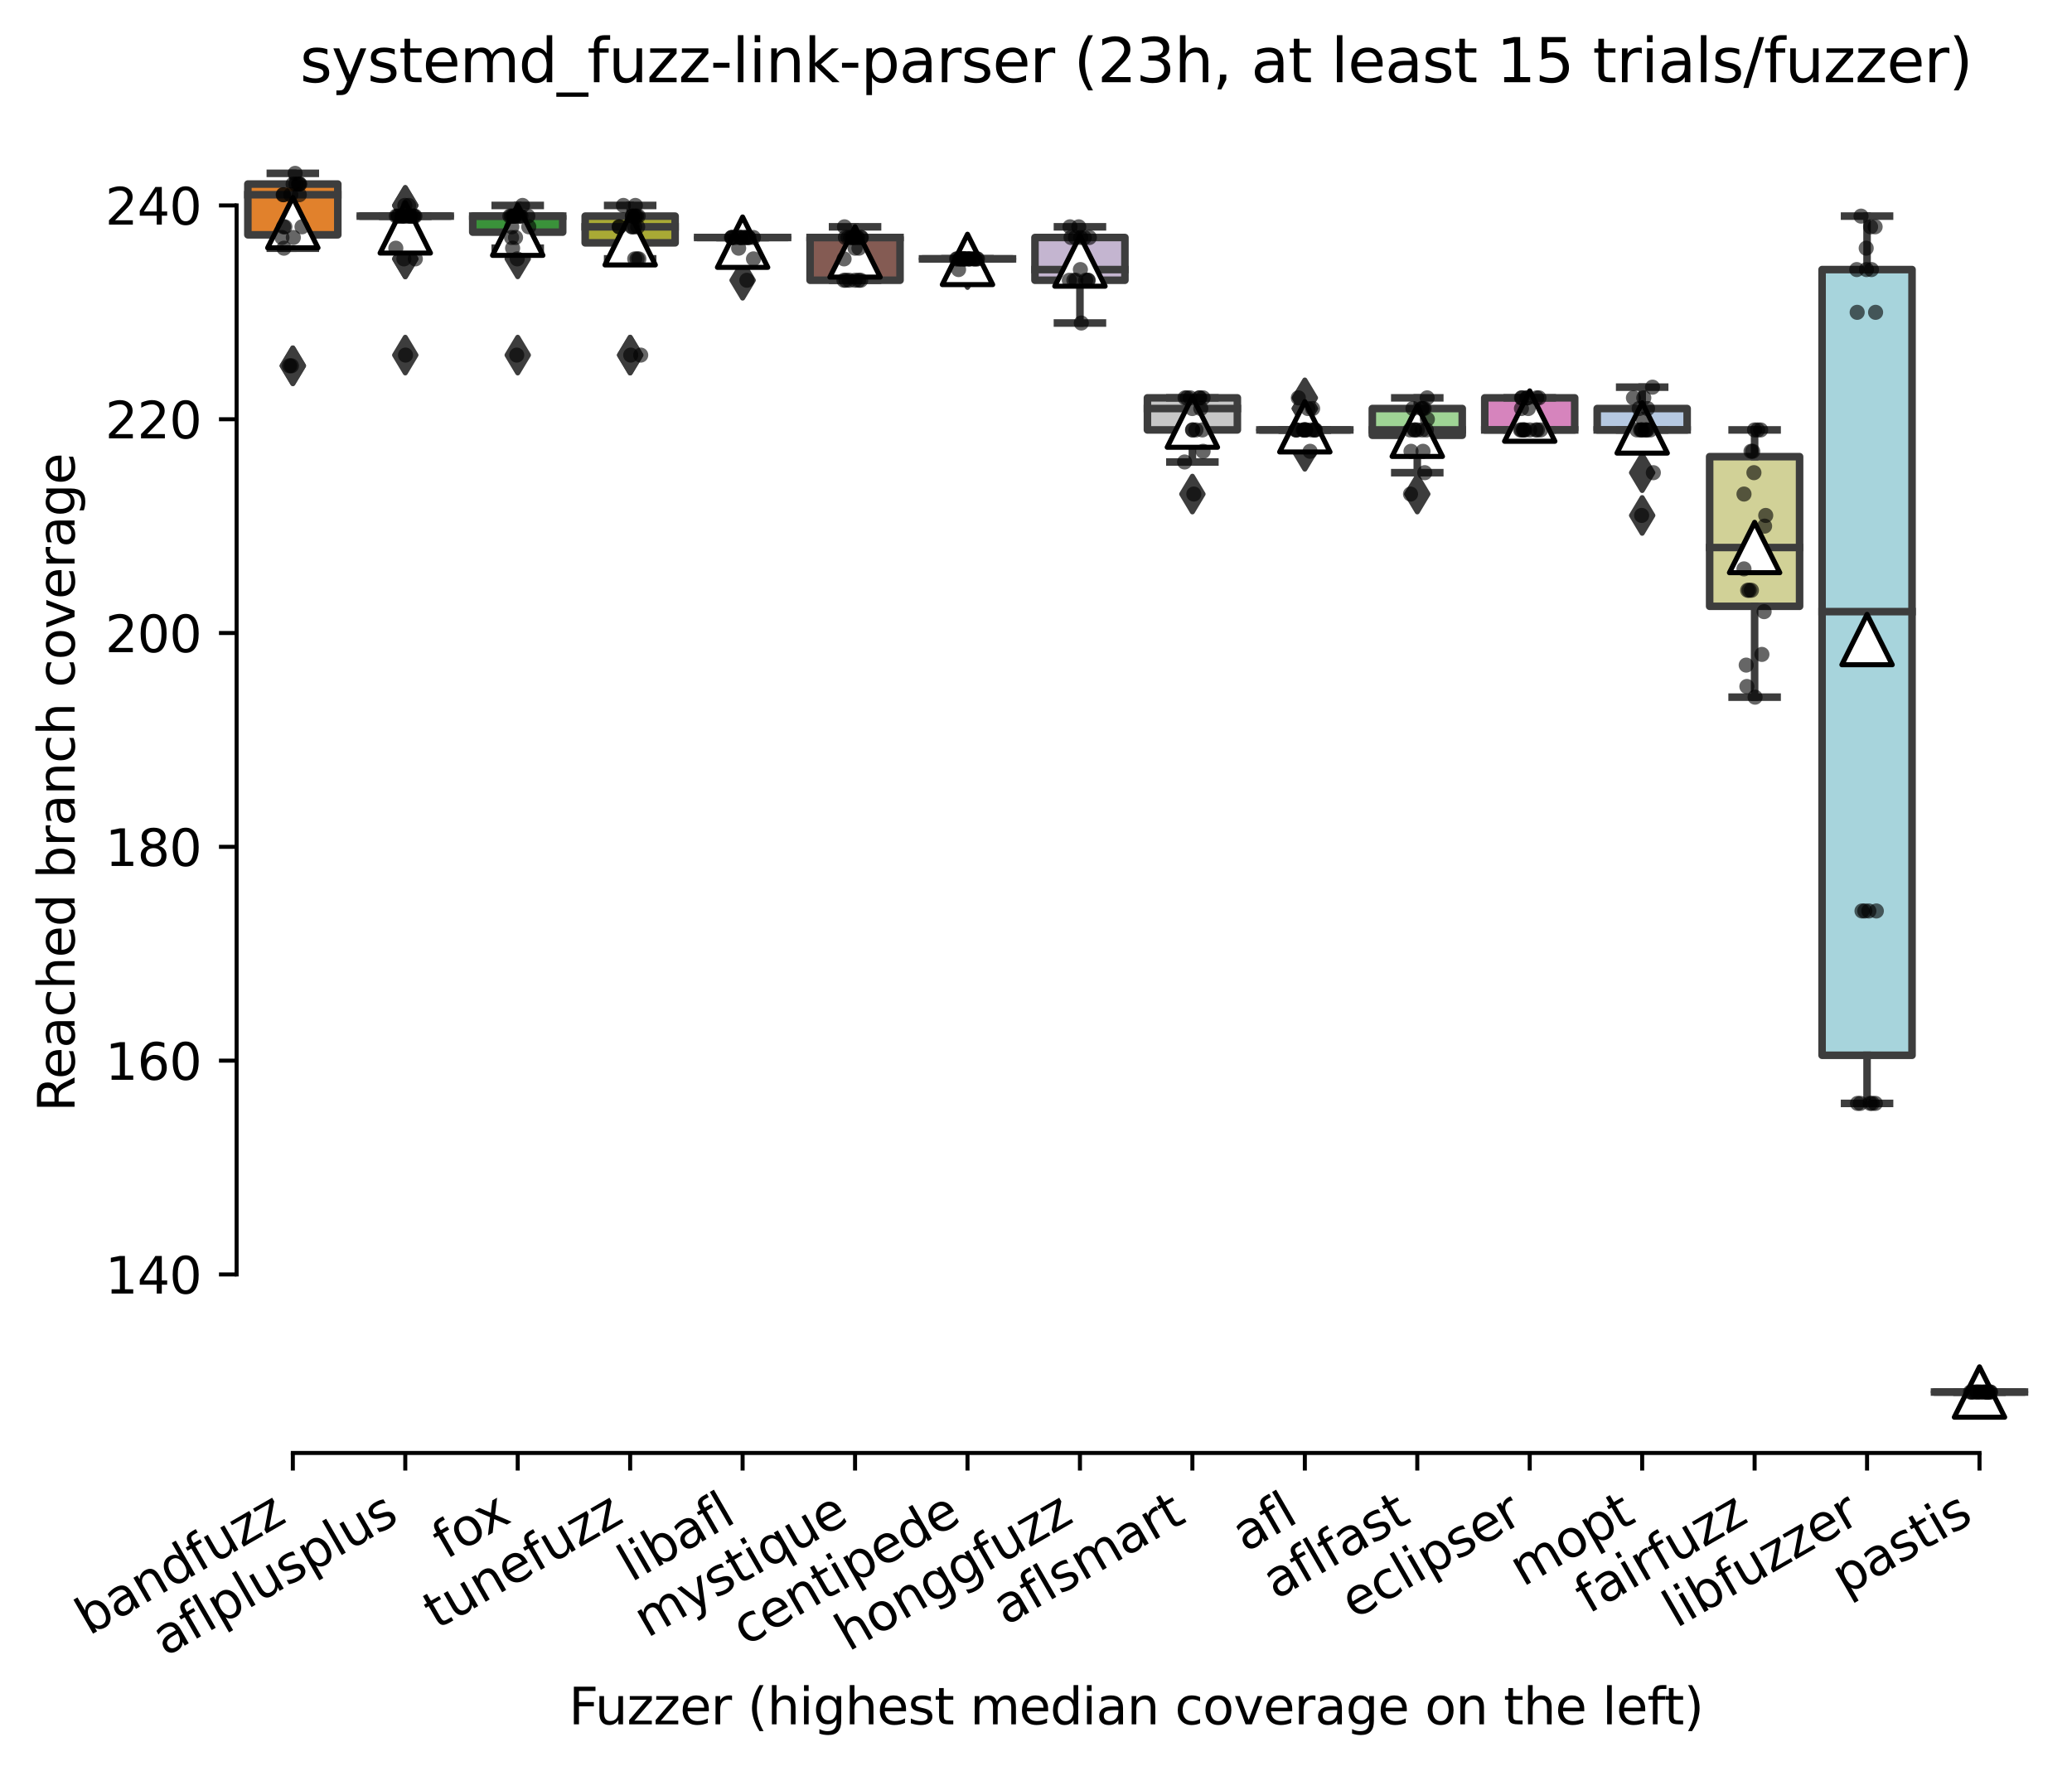<?xml version="1.0" encoding="utf-8" standalone="no"?>
<!DOCTYPE svg PUBLIC "-//W3C//DTD SVG 1.1//EN"
  "http://www.w3.org/Graphics/SVG/1.1/DTD/svg11.dtd">
<svg xmlns:xlink="http://www.w3.org/1999/xlink" width="411.286pt" height="351.576pt" viewBox="0 0 411.286 351.576" xmlns="http://www.w3.org/2000/svg" version="1.1">
 <defs>
  <style type="text/css">*{stroke-linejoin: round; stroke-linecap: butt}</style>
 </defs>
 <g id="figure_1">
  <g id="patch_1">
   <path d="M 0 351.576 
L 411.286 351.576 
L 411.286 0 
L 0 0 
z
" style="fill: #ffffff"/>
  </g>
  <g id="axes_1">
   <g id="patch_2">
    <path d="M 46.966 288.43 
L 404.086 288.43 
L 404.086 22.318 
L 46.966 22.318 
z
" style="fill: #ffffff"/>
   </g>
   <g id="patch_3">
    <path d="M 49.198 46.616 
L 67.054 46.616 
L 67.054 36.536 
L 49.198 36.536 
L 49.198 46.616 
z
" clip-path="url(#p31677bc1a5)" style="fill: #e1812c; stroke: #3d3d3d; stroke-width: 1.5; stroke-linejoin: miter"/>
   </g>
   <g id="patch_4">
    <path d="M 71.518 42.903 
L 89.374 42.903 
L 89.374 42.903 
L 71.518 42.903 
L 71.518 42.903 
z
" clip-path="url(#p31677bc1a5)" style="fill: #c03d3e; stroke: #3d3d3d; stroke-width: 1.5; stroke-linejoin: miter"/>
   </g>
   <g id="patch_5">
    <path d="M 93.838 46.086 
L 111.694 46.086 
L 111.694 42.903 
L 93.838 42.903 
L 93.838 46.086 
z
" clip-path="url(#p31677bc1a5)" style="fill: #3a923a; stroke: #3d3d3d; stroke-width: 1.5; stroke-linejoin: miter"/>
   </g>
   <g id="patch_6">
    <path d="M 116.158 48.208 
L 134.014 48.208 
L 134.014 42.903 
L 116.158 42.903 
L 116.158 48.208 
z
" clip-path="url(#p31677bc1a5)" style="fill: #a9aa35; stroke: #3d3d3d; stroke-width: 1.5; stroke-linejoin: miter"/>
   </g>
   <g id="patch_7">
    <path d="M 138.478 47.147 
L 156.334 47.147 
L 156.334 47.147 
L 138.478 47.147 
L 138.478 47.147 
z
" clip-path="url(#p31677bc1a5)" style="fill: #7f7f7f; stroke: #3d3d3d; stroke-width: 1.5; stroke-linejoin: miter"/>
   </g>
   <g id="patch_8">
    <path d="M 160.798 55.635 
L 178.654 55.635 
L 178.654 47.147 
L 160.798 47.147 
L 160.798 55.635 
z
" clip-path="url(#p31677bc1a5)" style="fill: #845b53; stroke: #3d3d3d; stroke-width: 1.5; stroke-linejoin: miter"/>
   </g>
   <g id="patch_9">
    <path d="M 183.118 51.391 
L 200.974 51.391 
L 200.974 51.391 
L 183.118 51.391 
L 183.118 51.391 
z
" clip-path="url(#p31677bc1a5)" style="fill: #f2a5a3; stroke: #3d3d3d; stroke-width: 1.5; stroke-linejoin: miter"/>
   </g>
   <g id="patch_10">
    <path d="M 205.438 55.635 
L 223.294 55.635 
L 223.294 47.147 
L 205.438 47.147 
L 205.438 55.635 
z
" clip-path="url(#p31677bc1a5)" style="fill: #c4b5d0; stroke: #3d3d3d; stroke-width: 1.5; stroke-linejoin: miter"/>
   </g>
   <g id="patch_11">
    <path d="M 227.758 85.345 
L 245.614 85.345 
L 245.614 78.978 
L 227.758 78.978 
L 227.758 85.345 
z
" clip-path="url(#p31677bc1a5)" style="fill: #c7c7c7; stroke: #3d3d3d; stroke-width: 1.5; stroke-linejoin: miter"/>
   </g>
   <g id="patch_12">
    <path d="M 250.078 85.345 
L 267.934 85.345 
L 267.934 85.345 
L 250.078 85.345 
L 250.078 85.345 
z
" clip-path="url(#p31677bc1a5)" style="fill: #3274a1; stroke: #3d3d3d; stroke-width: 1.5; stroke-linejoin: miter"/>
   </g>
   <g id="patch_13">
    <path d="M 272.398 86.406 
L 290.254 86.406 
L 290.254 81.1 
L 272.398 81.1 
L 272.398 86.406 
z
" clip-path="url(#p31677bc1a5)" style="fill: #9fd495; stroke: #3d3d3d; stroke-width: 1.5; stroke-linejoin: miter"/>
   </g>
   <g id="patch_14">
    <path d="M 294.718 85.345 
L 312.574 85.345 
L 312.574 78.978 
L 294.718 78.978 
L 294.718 85.345 
z
" clip-path="url(#p31677bc1a5)" style="fill: #d684bd; stroke: #3d3d3d; stroke-width: 1.5; stroke-linejoin: miter"/>
   </g>
   <g id="patch_15">
    <path d="M 317.038 85.345 
L 334.894 85.345 
L 334.894 81.1 
L 317.038 81.1 
L 317.038 85.345 
z
" clip-path="url(#p31677bc1a5)" style="fill: #b5c8e1; stroke: #3d3d3d; stroke-width: 1.5; stroke-linejoin: miter"/>
   </g>
   <g id="patch_16">
    <path d="M 339.358 120.359 
L 357.214 120.359 
L 357.214 90.65 
L 339.358 90.65 
L 339.358 120.359 
z
" clip-path="url(#p31677bc1a5)" style="fill: #d1d197; stroke: #3d3d3d; stroke-width: 1.5; stroke-linejoin: miter"/>
   </g>
   <g id="patch_17">
    <path d="M 361.678 209.488 
L 379.534 209.488 
L 379.534 53.513 
L 361.678 53.513 
L 361.678 209.488 
z
" clip-path="url(#p31677bc1a5)" style="fill: #a7d4dc; stroke: #3d3d3d; stroke-width: 1.5; stroke-linejoin: miter"/>
   </g>
   <g id="patch_18">
    <path d="M 383.998 276.334 
L 401.854 276.334 
L 401.854 276.334 
L 383.998 276.334 
L 383.998 276.334 
z
" clip-path="url(#p31677bc1a5)" style="fill: #bea09a; stroke: #3d3d3d; stroke-width: 1.5; stroke-linejoin: miter"/>
   </g>
   <g id="matplotlib.axis_1">
    <g id="xtick_1">
     <g id="line2d_1">
      <defs>
       <path id="mb8747d5316" d="M 0 0 
L 0 3.5 
" style="stroke: #000000; stroke-width: 0.8"/>
      </defs>
      <g>
       <use xlink:href="#mb8747d5316" x="58.126" y="288.43" style="stroke: #000000; stroke-width: 0.8"/>
      </g>
     </g>
     <g id="text_1">
      <!-- bandfuzz -->
      <g transform="translate(17.667 324.769) rotate(-30) scale(0.1 -0.1)">
       <defs>
        <path id="DejaVuSans-62" d="M 3116 1747 
Q 3116 2381 2855 2742 
Q 2594 3103 2138 3103 
Q 1681 3103 1420 2742 
Q 1159 2381 1159 1747 
Q 1159 1113 1420 752 
Q 1681 391 2138 391 
Q 2594 391 2855 752 
Q 3116 1113 3116 1747 
z
M 1159 2969 
Q 1341 3281 1617 3432 
Q 1894 3584 2278 3584 
Q 2916 3584 3314 3078 
Q 3713 2572 3713 1747 
Q 3713 922 3314 415 
Q 2916 -91 2278 -91 
Q 1894 -91 1617 61 
Q 1341 213 1159 525 
L 1159 0 
L 581 0 
L 581 4863 
L 1159 4863 
L 1159 2969 
z
" transform="scale(0.016)"/>
        <path id="DejaVuSans-61" d="M 2194 1759 
Q 1497 1759 1228 1600 
Q 959 1441 959 1056 
Q 959 750 1161 570 
Q 1363 391 1709 391 
Q 2188 391 2477 730 
Q 2766 1069 2766 1631 
L 2766 1759 
L 2194 1759 
z
M 3341 1997 
L 3341 0 
L 2766 0 
L 2766 531 
Q 2569 213 2275 61 
Q 1981 -91 1556 -91 
Q 1019 -91 701 211 
Q 384 513 384 1019 
Q 384 1609 779 1909 
Q 1175 2209 1959 2209 
L 2766 2209 
L 2766 2266 
Q 2766 2663 2505 2880 
Q 2244 3097 1772 3097 
Q 1472 3097 1187 3025 
Q 903 2953 641 2809 
L 641 3341 
Q 956 3463 1253 3523 
Q 1550 3584 1831 3584 
Q 2591 3584 2966 3190 
Q 3341 2797 3341 1997 
z
" transform="scale(0.016)"/>
        <path id="DejaVuSans-6e" d="M 3513 2113 
L 3513 0 
L 2938 0 
L 2938 2094 
Q 2938 2591 2744 2837 
Q 2550 3084 2163 3084 
Q 1697 3084 1428 2787 
Q 1159 2491 1159 1978 
L 1159 0 
L 581 0 
L 581 3500 
L 1159 3500 
L 1159 2956 
Q 1366 3272 1645 3428 
Q 1925 3584 2291 3584 
Q 2894 3584 3203 3211 
Q 3513 2838 3513 2113 
z
" transform="scale(0.016)"/>
        <path id="DejaVuSans-64" d="M 2906 2969 
L 2906 4863 
L 3481 4863 
L 3481 0 
L 2906 0 
L 2906 525 
Q 2725 213 2448 61 
Q 2172 -91 1784 -91 
Q 1150 -91 751 415 
Q 353 922 353 1747 
Q 353 2572 751 3078 
Q 1150 3584 1784 3584 
Q 2172 3584 2448 3432 
Q 2725 3281 2906 2969 
z
M 947 1747 
Q 947 1113 1208 752 
Q 1469 391 1925 391 
Q 2381 391 2643 752 
Q 2906 1113 2906 1747 
Q 2906 2381 2643 2742 
Q 2381 3103 1925 3103 
Q 1469 3103 1208 2742 
Q 947 2381 947 1747 
z
" transform="scale(0.016)"/>
        <path id="DejaVuSans-66" d="M 2375 4863 
L 2375 4384 
L 1825 4384 
Q 1516 4384 1395 4259 
Q 1275 4134 1275 3809 
L 1275 3500 
L 2222 3500 
L 2222 3053 
L 1275 3053 
L 1275 0 
L 697 0 
L 697 3053 
L 147 3053 
L 147 3500 
L 697 3500 
L 697 3744 
Q 697 4328 969 4595 
Q 1241 4863 1831 4863 
L 2375 4863 
z
" transform="scale(0.016)"/>
        <path id="DejaVuSans-75" d="M 544 1381 
L 544 3500 
L 1119 3500 
L 1119 1403 
Q 1119 906 1312 657 
Q 1506 409 1894 409 
Q 2359 409 2629 706 
Q 2900 1003 2900 1516 
L 2900 3500 
L 3475 3500 
L 3475 0 
L 2900 0 
L 2900 538 
Q 2691 219 2414 64 
Q 2138 -91 1772 -91 
Q 1169 -91 856 284 
Q 544 659 544 1381 
z
M 1991 3584 
L 1991 3584 
z
" transform="scale(0.016)"/>
        <path id="DejaVuSans-7a" d="M 353 3500 
L 3084 3500 
L 3084 2975 
L 922 459 
L 3084 459 
L 3084 0 
L 275 0 
L 275 525 
L 2438 3041 
L 353 3041 
L 353 3500 
z
" transform="scale(0.016)"/>
       </defs>
       <use xlink:href="#DejaVuSans-62"/>
       <use xlink:href="#DejaVuSans-61" x="63.477"/>
       <use xlink:href="#DejaVuSans-6e" x="124.756"/>
       <use xlink:href="#DejaVuSans-64" x="188.135"/>
       <use xlink:href="#DejaVuSans-66" x="251.611"/>
       <use xlink:href="#DejaVuSans-75" x="286.816"/>
       <use xlink:href="#DejaVuSans-7a" x="350.195"/>
       <use xlink:href="#DejaVuSans-7a" x="402.686"/>
      </g>
     </g>
    </g>
    <g id="xtick_2">
     <g id="line2d_2">
      <g>
       <use xlink:href="#mb8747d5316" x="80.446" y="288.43" style="stroke: #000000; stroke-width: 0.8"/>
      </g>
     </g>
     <g id="text_2">
      <!-- aflplusplus -->
      <g transform="translate(32.837 328.897) rotate(-30) scale(0.1 -0.1)">
       <defs>
        <path id="DejaVuSans-6c" d="M 603 4863 
L 1178 4863 
L 1178 0 
L 603 0 
L 603 4863 
z
" transform="scale(0.016)"/>
        <path id="DejaVuSans-70" d="M 1159 525 
L 1159 -1331 
L 581 -1331 
L 581 3500 
L 1159 3500 
L 1159 2969 
Q 1341 3281 1617 3432 
Q 1894 3584 2278 3584 
Q 2916 3584 3314 3078 
Q 3713 2572 3713 1747 
Q 3713 922 3314 415 
Q 2916 -91 2278 -91 
Q 1894 -91 1617 61 
Q 1341 213 1159 525 
z
M 3116 1747 
Q 3116 2381 2855 2742 
Q 2594 3103 2138 3103 
Q 1681 3103 1420 2742 
Q 1159 2381 1159 1747 
Q 1159 1113 1420 752 
Q 1681 391 2138 391 
Q 2594 391 2855 752 
Q 3116 1113 3116 1747 
z
" transform="scale(0.016)"/>
        <path id="DejaVuSans-73" d="M 2834 3397 
L 2834 2853 
Q 2591 2978 2328 3040 
Q 2066 3103 1784 3103 
Q 1356 3103 1142 2972 
Q 928 2841 928 2578 
Q 928 2378 1081 2264 
Q 1234 2150 1697 2047 
L 1894 2003 
Q 2506 1872 2764 1633 
Q 3022 1394 3022 966 
Q 3022 478 2636 193 
Q 2250 -91 1575 -91 
Q 1294 -91 989 -36 
Q 684 19 347 128 
L 347 722 
Q 666 556 975 473 
Q 1284 391 1588 391 
Q 1994 391 2212 530 
Q 2431 669 2431 922 
Q 2431 1156 2273 1281 
Q 2116 1406 1581 1522 
L 1381 1569 
Q 847 1681 609 1914 
Q 372 2147 372 2553 
Q 372 3047 722 3315 
Q 1072 3584 1716 3584 
Q 2034 3584 2315 3537 
Q 2597 3491 2834 3397 
z
" transform="scale(0.016)"/>
       </defs>
       <use xlink:href="#DejaVuSans-61"/>
       <use xlink:href="#DejaVuSans-66" x="61.279"/>
       <use xlink:href="#DejaVuSans-6c" x="96.484"/>
       <use xlink:href="#DejaVuSans-70" x="124.268"/>
       <use xlink:href="#DejaVuSans-6c" x="187.744"/>
       <use xlink:href="#DejaVuSans-75" x="215.527"/>
       <use xlink:href="#DejaVuSans-73" x="278.906"/>
       <use xlink:href="#DejaVuSans-70" x="331.006"/>
       <use xlink:href="#DejaVuSans-6c" x="394.482"/>
       <use xlink:href="#DejaVuSans-75" x="422.266"/>
       <use xlink:href="#DejaVuSans-73" x="485.645"/>
      </g>
     </g>
    </g>
    <g id="xtick_3">
     <g id="line2d_3">
      <g>
       <use xlink:href="#mb8747d5316" x="102.766" y="288.43" style="stroke: #000000; stroke-width: 0.8"/>
      </g>
     </g>
     <g id="text_3">
      <!-- fox -->
      <g transform="translate(88.523 309.633) rotate(-30) scale(0.1 -0.1)">
       <defs>
        <path id="DejaVuSans-6f" d="M 1959 3097 
Q 1497 3097 1228 2736 
Q 959 2375 959 1747 
Q 959 1119 1226 758 
Q 1494 397 1959 397 
Q 2419 397 2687 759 
Q 2956 1122 2956 1747 
Q 2956 2369 2687 2733 
Q 2419 3097 1959 3097 
z
M 1959 3584 
Q 2709 3584 3137 3096 
Q 3566 2609 3566 1747 
Q 3566 888 3137 398 
Q 2709 -91 1959 -91 
Q 1206 -91 779 398 
Q 353 888 353 1747 
Q 353 2609 779 3096 
Q 1206 3584 1959 3584 
z
" transform="scale(0.016)"/>
        <path id="DejaVuSans-78" d="M 3513 3500 
L 2247 1797 
L 3578 0 
L 2900 0 
L 1881 1375 
L 863 0 
L 184 0 
L 1544 1831 
L 300 3500 
L 978 3500 
L 1906 2253 
L 2834 3500 
L 3513 3500 
z
" transform="scale(0.016)"/>
       </defs>
       <use xlink:href="#DejaVuSans-66"/>
       <use xlink:href="#DejaVuSans-6f" x="35.205"/>
       <use xlink:href="#DejaVuSans-78" x="93.262"/>
      </g>
     </g>
    </g>
    <g id="xtick_4">
     <g id="line2d_4">
      <g>
       <use xlink:href="#mb8747d5316" x="125.086" y="288.43" style="stroke: #000000; stroke-width: 0.8"/>
      </g>
     </g>
     <g id="text_4">
      <!-- tunefuzz -->
      <g transform="translate(86.717 323.562) rotate(-30) scale(0.1 -0.1)">
       <defs>
        <path id="DejaVuSans-74" d="M 1172 4494 
L 1172 3500 
L 2356 3500 
L 2356 3053 
L 1172 3053 
L 1172 1153 
Q 1172 725 1289 603 
Q 1406 481 1766 481 
L 2356 481 
L 2356 0 
L 1766 0 
Q 1100 0 847 248 
Q 594 497 594 1153 
L 594 3053 
L 172 3053 
L 172 3500 
L 594 3500 
L 594 4494 
L 1172 4494 
z
" transform="scale(0.016)"/>
        <path id="DejaVuSans-65" d="M 3597 1894 
L 3597 1613 
L 953 1613 
Q 991 1019 1311 708 
Q 1631 397 2203 397 
Q 2534 397 2845 478 
Q 3156 559 3463 722 
L 3463 178 
Q 3153 47 2828 -22 
Q 2503 -91 2169 -91 
Q 1331 -91 842 396 
Q 353 884 353 1716 
Q 353 2575 817 3079 
Q 1281 3584 2069 3584 
Q 2775 3584 3186 3129 
Q 3597 2675 3597 1894 
z
M 3022 2063 
Q 3016 2534 2758 2815 
Q 2500 3097 2075 3097 
Q 1594 3097 1305 2825 
Q 1016 2553 972 2059 
L 3022 2063 
z
" transform="scale(0.016)"/>
       </defs>
       <use xlink:href="#DejaVuSans-74"/>
       <use xlink:href="#DejaVuSans-75" x="39.209"/>
       <use xlink:href="#DejaVuSans-6e" x="102.588"/>
       <use xlink:href="#DejaVuSans-65" x="165.967"/>
       <use xlink:href="#DejaVuSans-66" x="227.49"/>
       <use xlink:href="#DejaVuSans-75" x="262.695"/>
       <use xlink:href="#DejaVuSans-7a" x="326.074"/>
       <use xlink:href="#DejaVuSans-7a" x="378.564"/>
      </g>
     </g>
    </g>
    <g id="xtick_5">
     <g id="line2d_5">
      <g>
       <use xlink:href="#mb8747d5316" x="147.406" y="288.43" style="stroke: #000000; stroke-width: 0.8"/>
      </g>
     </g>
     <g id="text_5">
      <!-- libafl -->
      <g transform="translate(125.294 314.176) rotate(-30) scale(0.1 -0.1)">
       <defs>
        <path id="DejaVuSans-69" d="M 603 3500 
L 1178 3500 
L 1178 0 
L 603 0 
L 603 3500 
z
M 603 4863 
L 1178 4863 
L 1178 4134 
L 603 4134 
L 603 4863 
z
" transform="scale(0.016)"/>
       </defs>
       <use xlink:href="#DejaVuSans-6c"/>
       <use xlink:href="#DejaVuSans-69" x="27.783"/>
       <use xlink:href="#DejaVuSans-62" x="55.566"/>
       <use xlink:href="#DejaVuSans-61" x="119.043"/>
       <use xlink:href="#DejaVuSans-66" x="180.322"/>
       <use xlink:href="#DejaVuSans-6c" x="215.527"/>
      </g>
     </g>
    </g>
    <g id="xtick_6">
     <g id="line2d_6">
      <g>
       <use xlink:href="#mb8747d5316" x="169.726" y="288.43" style="stroke: #000000; stroke-width: 0.8"/>
      </g>
     </g>
     <g id="text_6">
      <!-- mystique -->
      <g transform="translate(128.497 325.214) rotate(-30) scale(0.1 -0.1)">
       <defs>
        <path id="DejaVuSans-6d" d="M 3328 2828 
Q 3544 3216 3844 3400 
Q 4144 3584 4550 3584 
Q 5097 3584 5394 3201 
Q 5691 2819 5691 2113 
L 5691 0 
L 5113 0 
L 5113 2094 
Q 5113 2597 4934 2840 
Q 4756 3084 4391 3084 
Q 3944 3084 3684 2787 
Q 3425 2491 3425 1978 
L 3425 0 
L 2847 0 
L 2847 2094 
Q 2847 2600 2669 2842 
Q 2491 3084 2119 3084 
Q 1678 3084 1418 2786 
Q 1159 2488 1159 1978 
L 1159 0 
L 581 0 
L 581 3500 
L 1159 3500 
L 1159 2956 
Q 1356 3278 1631 3431 
Q 1906 3584 2284 3584 
Q 2666 3584 2933 3390 
Q 3200 3197 3328 2828 
z
" transform="scale(0.016)"/>
        <path id="DejaVuSans-79" d="M 2059 -325 
Q 1816 -950 1584 -1140 
Q 1353 -1331 966 -1331 
L 506 -1331 
L 506 -850 
L 844 -850 
Q 1081 -850 1212 -737 
Q 1344 -625 1503 -206 
L 1606 56 
L 191 3500 
L 800 3500 
L 1894 763 
L 2988 3500 
L 3597 3500 
L 2059 -325 
z
" transform="scale(0.016)"/>
        <path id="DejaVuSans-71" d="M 947 1747 
Q 947 1113 1208 752 
Q 1469 391 1925 391 
Q 2381 391 2643 752 
Q 2906 1113 2906 1747 
Q 2906 2381 2643 2742 
Q 2381 3103 1925 3103 
Q 1469 3103 1208 2742 
Q 947 2381 947 1747 
z
M 2906 525 
Q 2725 213 2448 61 
Q 2172 -91 1784 -91 
Q 1150 -91 751 415 
Q 353 922 353 1747 
Q 353 2572 751 3078 
Q 1150 3584 1784 3584 
Q 2172 3584 2448 3432 
Q 2725 3281 2906 2969 
L 2906 3500 
L 3481 3500 
L 3481 -1331 
L 2906 -1331 
L 2906 525 
z
" transform="scale(0.016)"/>
       </defs>
       <use xlink:href="#DejaVuSans-6d"/>
       <use xlink:href="#DejaVuSans-79" x="97.412"/>
       <use xlink:href="#DejaVuSans-73" x="156.592"/>
       <use xlink:href="#DejaVuSans-74" x="208.691"/>
       <use xlink:href="#DejaVuSans-69" x="247.9"/>
       <use xlink:href="#DejaVuSans-71" x="275.684"/>
       <use xlink:href="#DejaVuSans-75" x="339.16"/>
       <use xlink:href="#DejaVuSans-65" x="402.539"/>
      </g>
     </g>
    </g>
    <g id="xtick_7">
     <g id="line2d_7">
      <g>
       <use xlink:href="#mb8747d5316" x="192.046" y="288.43" style="stroke: #000000; stroke-width: 0.8"/>
      </g>
     </g>
     <g id="text_7">
      <!-- centipede -->
      <g transform="translate(147.972 326.856) rotate(-30) scale(0.1 -0.1)">
       <defs>
        <path id="DejaVuSans-63" d="M 3122 3366 
L 3122 2828 
Q 2878 2963 2633 3030 
Q 2388 3097 2138 3097 
Q 1578 3097 1268 2742 
Q 959 2388 959 1747 
Q 959 1106 1268 751 
Q 1578 397 2138 397 
Q 2388 397 2633 464 
Q 2878 531 3122 666 
L 3122 134 
Q 2881 22 2623 -34 
Q 2366 -91 2075 -91 
Q 1284 -91 818 406 
Q 353 903 353 1747 
Q 353 2603 823 3093 
Q 1294 3584 2113 3584 
Q 2378 3584 2631 3529 
Q 2884 3475 3122 3366 
z
" transform="scale(0.016)"/>
       </defs>
       <use xlink:href="#DejaVuSans-63"/>
       <use xlink:href="#DejaVuSans-65" x="54.98"/>
       <use xlink:href="#DejaVuSans-6e" x="116.504"/>
       <use xlink:href="#DejaVuSans-74" x="179.883"/>
       <use xlink:href="#DejaVuSans-69" x="219.092"/>
       <use xlink:href="#DejaVuSans-70" x="246.875"/>
       <use xlink:href="#DejaVuSans-65" x="310.352"/>
       <use xlink:href="#DejaVuSans-64" x="371.875"/>
       <use xlink:href="#DejaVuSans-65" x="435.352"/>
      </g>
     </g>
    </g>
    <g id="xtick_8">
     <g id="line2d_8">
      <g>
       <use xlink:href="#mb8747d5316" x="214.366" y="288.43" style="stroke: #000000; stroke-width: 0.8"/>
      </g>
     </g>
     <g id="text_8">
      <!-- honggfuzz -->
      <g transform="translate(168.426 327.933) rotate(-30) scale(0.1 -0.1)">
       <defs>
        <path id="DejaVuSans-68" d="M 3513 2113 
L 3513 0 
L 2938 0 
L 2938 2094 
Q 2938 2591 2744 2837 
Q 2550 3084 2163 3084 
Q 1697 3084 1428 2787 
Q 1159 2491 1159 1978 
L 1159 0 
L 581 0 
L 581 4863 
L 1159 4863 
L 1159 2956 
Q 1366 3272 1645 3428 
Q 1925 3584 2291 3584 
Q 2894 3584 3203 3211 
Q 3513 2838 3513 2113 
z
" transform="scale(0.016)"/>
        <path id="DejaVuSans-67" d="M 2906 1791 
Q 2906 2416 2648 2759 
Q 2391 3103 1925 3103 
Q 1463 3103 1205 2759 
Q 947 2416 947 1791 
Q 947 1169 1205 825 
Q 1463 481 1925 481 
Q 2391 481 2648 825 
Q 2906 1169 2906 1791 
z
M 3481 434 
Q 3481 -459 3084 -895 
Q 2688 -1331 1869 -1331 
Q 1566 -1331 1297 -1286 
Q 1028 -1241 775 -1147 
L 775 -588 
Q 1028 -725 1275 -790 
Q 1522 -856 1778 -856 
Q 2344 -856 2625 -561 
Q 2906 -266 2906 331 
L 2906 616 
Q 2728 306 2450 153 
Q 2172 0 1784 0 
Q 1141 0 747 490 
Q 353 981 353 1791 
Q 353 2603 747 3093 
Q 1141 3584 1784 3584 
Q 2172 3584 2450 3431 
Q 2728 3278 2906 2969 
L 2906 3500 
L 3481 3500 
L 3481 434 
z
" transform="scale(0.016)"/>
       </defs>
       <use xlink:href="#DejaVuSans-68"/>
       <use xlink:href="#DejaVuSans-6f" x="63.379"/>
       <use xlink:href="#DejaVuSans-6e" x="124.561"/>
       <use xlink:href="#DejaVuSans-67" x="187.939"/>
       <use xlink:href="#DejaVuSans-67" x="251.416"/>
       <use xlink:href="#DejaVuSans-66" x="314.893"/>
       <use xlink:href="#DejaVuSans-75" x="350.098"/>
       <use xlink:href="#DejaVuSans-7a" x="413.477"/>
       <use xlink:href="#DejaVuSans-7a" x="465.967"/>
      </g>
     </g>
    </g>
    <g id="xtick_9">
     <g id="line2d_9">
      <g>
       <use xlink:href="#mb8747d5316" x="236.686" y="288.43" style="stroke: #000000; stroke-width: 0.8"/>
      </g>
     </g>
     <g id="text_9">
      <!-- aflsmart -->
      <g transform="translate(199.675 322.779) rotate(-30) scale(0.1 -0.1)">
       <defs>
        <path id="DejaVuSans-72" d="M 2631 2963 
Q 2534 3019 2420 3045 
Q 2306 3072 2169 3072 
Q 1681 3072 1420 2755 
Q 1159 2438 1159 1844 
L 1159 0 
L 581 0 
L 581 3500 
L 1159 3500 
L 1159 2956 
Q 1341 3275 1631 3429 
Q 1922 3584 2338 3584 
Q 2397 3584 2469 3576 
Q 2541 3569 2628 3553 
L 2631 2963 
z
" transform="scale(0.016)"/>
       </defs>
       <use xlink:href="#DejaVuSans-61"/>
       <use xlink:href="#DejaVuSans-66" x="61.279"/>
       <use xlink:href="#DejaVuSans-6c" x="96.484"/>
       <use xlink:href="#DejaVuSans-73" x="124.268"/>
       <use xlink:href="#DejaVuSans-6d" x="176.367"/>
       <use xlink:href="#DejaVuSans-61" x="273.779"/>
       <use xlink:href="#DejaVuSans-72" x="335.059"/>
       <use xlink:href="#DejaVuSans-74" x="376.172"/>
      </g>
     </g>
    </g>
    <g id="xtick_10">
     <g id="line2d_10">
      <g>
       <use xlink:href="#mb8747d5316" x="259.006" y="288.43" style="stroke: #000000; stroke-width: 0.8"/>
      </g>
     </g>
     <g id="text_10">
      <!-- afl -->
      <g transform="translate(247.204 308.224) rotate(-30) scale(0.1 -0.1)">
       <use xlink:href="#DejaVuSans-61"/>
       <use xlink:href="#DejaVuSans-66" x="61.279"/>
       <use xlink:href="#DejaVuSans-6c" x="96.484"/>
      </g>
     </g>
    </g>
    <g id="xtick_11">
     <g id="line2d_11">
      <g>
       <use xlink:href="#mb8747d5316" x="281.326" y="288.43" style="stroke: #000000; stroke-width: 0.8"/>
      </g>
     </g>
     <g id="text_11">
      <!-- aflfast -->
      <g transform="translate(253.262 317.613) rotate(-30) scale(0.1 -0.1)">
       <use xlink:href="#DejaVuSans-61"/>
       <use xlink:href="#DejaVuSans-66" x="61.279"/>
       <use xlink:href="#DejaVuSans-6c" x="96.484"/>
       <use xlink:href="#DejaVuSans-66" x="124.268"/>
       <use xlink:href="#DejaVuSans-61" x="159.473"/>
       <use xlink:href="#DejaVuSans-73" x="220.752"/>
       <use xlink:href="#DejaVuSans-74" x="272.852"/>
      </g>
     </g>
    </g>
    <g id="xtick_12">
     <g id="line2d_12">
      <g>
       <use xlink:href="#mb8747d5316" x="303.646" y="288.43" style="stroke: #000000; stroke-width: 0.8"/>
      </g>
     </g>
     <g id="text_12">
      <!-- eclipser -->
      <g transform="translate(268.805 321.525) rotate(-30) scale(0.1 -0.1)">
       <use xlink:href="#DejaVuSans-65"/>
       <use xlink:href="#DejaVuSans-63" x="61.523"/>
       <use xlink:href="#DejaVuSans-6c" x="116.504"/>
       <use xlink:href="#DejaVuSans-69" x="144.287"/>
       <use xlink:href="#DejaVuSans-70" x="172.07"/>
       <use xlink:href="#DejaVuSans-73" x="235.547"/>
       <use xlink:href="#DejaVuSans-65" x="287.646"/>
       <use xlink:href="#DejaVuSans-72" x="349.17"/>
      </g>
     </g>
    </g>
    <g id="xtick_13">
     <g id="line2d_13">
      <g>
       <use xlink:href="#mb8747d5316" x="325.966" y="288.43" style="stroke: #000000; stroke-width: 0.8"/>
      </g>
     </g>
     <g id="text_13">
      <!-- mopt -->
      <g transform="translate(302.298 315.075) rotate(-30) scale(0.1 -0.1)">
       <use xlink:href="#DejaVuSans-6d"/>
       <use xlink:href="#DejaVuSans-6f" x="97.412"/>
       <use xlink:href="#DejaVuSans-70" x="158.594"/>
       <use xlink:href="#DejaVuSans-74" x="222.07"/>
      </g>
     </g>
    </g>
    <g id="xtick_14">
     <g id="line2d_14">
      <g>
       <use xlink:href="#mb8747d5316" x="348.286" y="288.43" style="stroke: #000000; stroke-width: 0.8"/>
      </g>
     </g>
     <g id="text_14">
      <!-- fairfuzz -->
      <g transform="translate(315.296 320.457) rotate(-30) scale(0.1 -0.1)">
       <use xlink:href="#DejaVuSans-66"/>
       <use xlink:href="#DejaVuSans-61" x="35.205"/>
       <use xlink:href="#DejaVuSans-69" x="96.484"/>
       <use xlink:href="#DejaVuSans-72" x="124.268"/>
       <use xlink:href="#DejaVuSans-66" x="165.381"/>
       <use xlink:href="#DejaVuSans-75" x="200.586"/>
       <use xlink:href="#DejaVuSans-7a" x="263.965"/>
       <use xlink:href="#DejaVuSans-7a" x="316.455"/>
      </g>
     </g>
    </g>
    <g id="xtick_15">
     <g id="line2d_15">
      <g>
       <use xlink:href="#mb8747d5316" x="370.606" y="288.43" style="stroke: #000000; stroke-width: 0.8"/>
      </g>
     </g>
     <g id="text_15">
      <!-- libfuzzer -->
      <g transform="translate(332.739 323.272) rotate(-30) scale(0.1 -0.1)">
       <use xlink:href="#DejaVuSans-6c"/>
       <use xlink:href="#DejaVuSans-69" x="27.783"/>
       <use xlink:href="#DejaVuSans-62" x="55.566"/>
       <use xlink:href="#DejaVuSans-66" x="119.043"/>
       <use xlink:href="#DejaVuSans-75" x="154.248"/>
       <use xlink:href="#DejaVuSans-7a" x="217.627"/>
       <use xlink:href="#DejaVuSans-7a" x="270.117"/>
       <use xlink:href="#DejaVuSans-65" x="322.607"/>
       <use xlink:href="#DejaVuSans-72" x="384.131"/>
      </g>
     </g>
    </g>
    <g id="xtick_16">
     <g id="line2d_16">
      <g>
       <use xlink:href="#mb8747d5316" x="392.926" y="288.43" style="stroke: #000000; stroke-width: 0.8"/>
      </g>
     </g>
     <g id="text_16">
      <!-- pastis -->
      <g transform="translate(366.257 316.807) rotate(-30) scale(0.1 -0.1)">
       <use xlink:href="#DejaVuSans-70"/>
       <use xlink:href="#DejaVuSans-61" x="63.477"/>
       <use xlink:href="#DejaVuSans-73" x="124.756"/>
       <use xlink:href="#DejaVuSans-74" x="176.855"/>
       <use xlink:href="#DejaVuSans-69" x="216.064"/>
       <use xlink:href="#DejaVuSans-73" x="243.848"/>
      </g>
     </g>
    </g>
    <g id="text_17">
     <!-- Fuzzer (highest median coverage on the left) -->
     <g transform="translate(112.908 342.297) scale(0.1 -0.1)">
      <defs>
       <path id="DejaVuSans-46" d="M 628 4666 
L 3309 4666 
L 3309 4134 
L 1259 4134 
L 1259 2759 
L 3109 2759 
L 3109 2228 
L 1259 2228 
L 1259 0 
L 628 0 
L 628 4666 
z
" transform="scale(0.016)"/>
       <path id="DejaVuSans-20" transform="scale(0.016)"/>
       <path id="DejaVuSans-28" d="M 1984 4856 
Q 1566 4138 1362 3434 
Q 1159 2731 1159 2009 
Q 1159 1288 1364 580 
Q 1569 -128 1984 -844 
L 1484 -844 
Q 1016 -109 783 600 
Q 550 1309 550 2009 
Q 550 2706 781 3412 
Q 1013 4119 1484 4856 
L 1984 4856 
z
" transform="scale(0.016)"/>
       <path id="DejaVuSans-76" d="M 191 3500 
L 800 3500 
L 1894 563 
L 2988 3500 
L 3597 3500 
L 2284 0 
L 1503 0 
L 191 3500 
z
" transform="scale(0.016)"/>
       <path id="DejaVuSans-29" d="M 513 4856 
L 1013 4856 
Q 1481 4119 1714 3412 
Q 1947 2706 1947 2009 
Q 1947 1309 1714 600 
Q 1481 -109 1013 -844 
L 513 -844 
Q 928 -128 1133 580 
Q 1338 1288 1338 2009 
Q 1338 2731 1133 3434 
Q 928 4138 513 4856 
z
" transform="scale(0.016)"/>
      </defs>
      <use xlink:href="#DejaVuSans-46"/>
      <use xlink:href="#DejaVuSans-75" x="52.02"/>
      <use xlink:href="#DejaVuSans-7a" x="115.398"/>
      <use xlink:href="#DejaVuSans-7a" x="167.889"/>
      <use xlink:href="#DejaVuSans-65" x="220.379"/>
      <use xlink:href="#DejaVuSans-72" x="281.902"/>
      <use xlink:href="#DejaVuSans-20" x="323.016"/>
      <use xlink:href="#DejaVuSans-28" x="354.803"/>
      <use xlink:href="#DejaVuSans-68" x="393.816"/>
      <use xlink:href="#DejaVuSans-69" x="457.195"/>
      <use xlink:href="#DejaVuSans-67" x="484.979"/>
      <use xlink:href="#DejaVuSans-68" x="548.455"/>
      <use xlink:href="#DejaVuSans-65" x="611.834"/>
      <use xlink:href="#DejaVuSans-73" x="673.357"/>
      <use xlink:href="#DejaVuSans-74" x="725.457"/>
      <use xlink:href="#DejaVuSans-20" x="764.666"/>
      <use xlink:href="#DejaVuSans-6d" x="796.453"/>
      <use xlink:href="#DejaVuSans-65" x="893.865"/>
      <use xlink:href="#DejaVuSans-64" x="955.389"/>
      <use xlink:href="#DejaVuSans-69" x="1018.865"/>
      <use xlink:href="#DejaVuSans-61" x="1046.648"/>
      <use xlink:href="#DejaVuSans-6e" x="1107.928"/>
      <use xlink:href="#DejaVuSans-20" x="1171.307"/>
      <use xlink:href="#DejaVuSans-63" x="1203.094"/>
      <use xlink:href="#DejaVuSans-6f" x="1258.074"/>
      <use xlink:href="#DejaVuSans-76" x="1319.256"/>
      <use xlink:href="#DejaVuSans-65" x="1378.436"/>
      <use xlink:href="#DejaVuSans-72" x="1439.959"/>
      <use xlink:href="#DejaVuSans-61" x="1481.072"/>
      <use xlink:href="#DejaVuSans-67" x="1542.352"/>
      <use xlink:href="#DejaVuSans-65" x="1605.828"/>
      <use xlink:href="#DejaVuSans-20" x="1667.352"/>
      <use xlink:href="#DejaVuSans-6f" x="1699.139"/>
      <use xlink:href="#DejaVuSans-6e" x="1760.32"/>
      <use xlink:href="#DejaVuSans-20" x="1823.699"/>
      <use xlink:href="#DejaVuSans-74" x="1855.486"/>
      <use xlink:href="#DejaVuSans-68" x="1894.695"/>
      <use xlink:href="#DejaVuSans-65" x="1958.074"/>
      <use xlink:href="#DejaVuSans-20" x="2019.598"/>
      <use xlink:href="#DejaVuSans-6c" x="2051.385"/>
      <use xlink:href="#DejaVuSans-65" x="2079.168"/>
      <use xlink:href="#DejaVuSans-66" x="2140.691"/>
      <use xlink:href="#DejaVuSans-74" x="2174.146"/>
      <use xlink:href="#DejaVuSans-29" x="2213.355"/>
     </g>
    </g>
   </g>
   <g id="matplotlib.axis_2">
    <g id="ytick_1">
     <g id="line2d_17">
      <defs>
       <path id="me69be5d2ca" d="M 0 0 
L -3.5 0 
" style="stroke: #000000; stroke-width: 0.8"/>
      </defs>
      <g>
       <use xlink:href="#me69be5d2ca" x="46.966" y="252.991" style="stroke: #000000; stroke-width: 0.8"/>
      </g>
     </g>
     <g id="text_18">
      <!-- 140 -->
      <g transform="translate(20.878 256.79) scale(0.1 -0.1)">
       <defs>
        <path id="DejaVuSans-31" d="M 794 531 
L 1825 531 
L 1825 4091 
L 703 3866 
L 703 4441 
L 1819 4666 
L 2450 4666 
L 2450 531 
L 3481 531 
L 3481 0 
L 794 0 
L 794 531 
z
" transform="scale(0.016)"/>
        <path id="DejaVuSans-34" d="M 2419 4116 
L 825 1625 
L 2419 1625 
L 2419 4116 
z
M 2253 4666 
L 3047 4666 
L 3047 1625 
L 3713 1625 
L 3713 1100 
L 3047 1100 
L 3047 0 
L 2419 0 
L 2419 1100 
L 313 1100 
L 313 1709 
L 2253 4666 
z
" transform="scale(0.016)"/>
        <path id="DejaVuSans-30" d="M 2034 4250 
Q 1547 4250 1301 3770 
Q 1056 3291 1056 2328 
Q 1056 1369 1301 889 
Q 1547 409 2034 409 
Q 2525 409 2770 889 
Q 3016 1369 3016 2328 
Q 3016 3291 2770 3770 
Q 2525 4250 2034 4250 
z
M 2034 4750 
Q 2819 4750 3233 4129 
Q 3647 3509 3647 2328 
Q 3647 1150 3233 529 
Q 2819 -91 2034 -91 
Q 1250 -91 836 529 
Q 422 1150 422 2328 
Q 422 3509 836 4129 
Q 1250 4750 2034 4750 
z
" transform="scale(0.016)"/>
       </defs>
       <use xlink:href="#DejaVuSans-31"/>
       <use xlink:href="#DejaVuSans-34" x="63.623"/>
       <use xlink:href="#DejaVuSans-30" x="127.246"/>
      </g>
     </g>
    </g>
    <g id="ytick_2">
     <g id="line2d_18">
      <g>
       <use xlink:href="#me69be5d2ca" x="46.966" y="210.549" style="stroke: #000000; stroke-width: 0.8"/>
      </g>
     </g>
     <g id="text_19">
      <!-- 160 -->
      <g transform="translate(20.878 214.348) scale(0.1 -0.1)">
       <defs>
        <path id="DejaVuSans-36" d="M 2113 2584 
Q 1688 2584 1439 2293 
Q 1191 2003 1191 1497 
Q 1191 994 1439 701 
Q 1688 409 2113 409 
Q 2538 409 2786 701 
Q 3034 994 3034 1497 
Q 3034 2003 2786 2293 
Q 2538 2584 2113 2584 
z
M 3366 4563 
L 3366 3988 
Q 3128 4100 2886 4159 
Q 2644 4219 2406 4219 
Q 1781 4219 1451 3797 
Q 1122 3375 1075 2522 
Q 1259 2794 1537 2939 
Q 1816 3084 2150 3084 
Q 2853 3084 3261 2657 
Q 3669 2231 3669 1497 
Q 3669 778 3244 343 
Q 2819 -91 2113 -91 
Q 1303 -91 875 529 
Q 447 1150 447 2328 
Q 447 3434 972 4092 
Q 1497 4750 2381 4750 
Q 2619 4750 2861 4703 
Q 3103 4656 3366 4563 
z
" transform="scale(0.016)"/>
       </defs>
       <use xlink:href="#DejaVuSans-31"/>
       <use xlink:href="#DejaVuSans-36" x="63.623"/>
       <use xlink:href="#DejaVuSans-30" x="127.246"/>
      </g>
     </g>
    </g>
    <g id="ytick_3">
     <g id="line2d_19">
      <g>
       <use xlink:href="#me69be5d2ca" x="46.966" y="168.107" style="stroke: #000000; stroke-width: 0.8"/>
      </g>
     </g>
     <g id="text_20">
      <!-- 180 -->
      <g transform="translate(20.878 171.906) scale(0.1 -0.1)">
       <defs>
        <path id="DejaVuSans-38" d="M 2034 2216 
Q 1584 2216 1326 1975 
Q 1069 1734 1069 1313 
Q 1069 891 1326 650 
Q 1584 409 2034 409 
Q 2484 409 2743 651 
Q 3003 894 3003 1313 
Q 3003 1734 2745 1975 
Q 2488 2216 2034 2216 
z
M 1403 2484 
Q 997 2584 770 2862 
Q 544 3141 544 3541 
Q 544 4100 942 4425 
Q 1341 4750 2034 4750 
Q 2731 4750 3128 4425 
Q 3525 4100 3525 3541 
Q 3525 3141 3298 2862 
Q 3072 2584 2669 2484 
Q 3125 2378 3379 2068 
Q 3634 1759 3634 1313 
Q 3634 634 3220 271 
Q 2806 -91 2034 -91 
Q 1263 -91 848 271 
Q 434 634 434 1313 
Q 434 1759 690 2068 
Q 947 2378 1403 2484 
z
M 1172 3481 
Q 1172 3119 1398 2916 
Q 1625 2713 2034 2713 
Q 2441 2713 2670 2916 
Q 2900 3119 2900 3481 
Q 2900 3844 2670 4047 
Q 2441 4250 2034 4250 
Q 1625 4250 1398 4047 
Q 1172 3844 1172 3481 
z
" transform="scale(0.016)"/>
       </defs>
       <use xlink:href="#DejaVuSans-31"/>
       <use xlink:href="#DejaVuSans-38" x="63.623"/>
       <use xlink:href="#DejaVuSans-30" x="127.246"/>
      </g>
     </g>
    </g>
    <g id="ytick_4">
     <g id="line2d_20">
      <g>
       <use xlink:href="#me69be5d2ca" x="46.966" y="125.665" style="stroke: #000000; stroke-width: 0.8"/>
      </g>
     </g>
     <g id="text_21">
      <!-- 200 -->
      <g transform="translate(20.878 129.464) scale(0.1 -0.1)">
       <defs>
        <path id="DejaVuSans-32" d="M 1228 531 
L 3431 531 
L 3431 0 
L 469 0 
L 469 531 
Q 828 903 1448 1529 
Q 2069 2156 2228 2338 
Q 2531 2678 2651 2914 
Q 2772 3150 2772 3378 
Q 2772 3750 2511 3984 
Q 2250 4219 1831 4219 
Q 1534 4219 1204 4116 
Q 875 4013 500 3803 
L 500 4441 
Q 881 4594 1212 4672 
Q 1544 4750 1819 4750 
Q 2544 4750 2975 4387 
Q 3406 4025 3406 3419 
Q 3406 3131 3298 2873 
Q 3191 2616 2906 2266 
Q 2828 2175 2409 1742 
Q 1991 1309 1228 531 
z
" transform="scale(0.016)"/>
       </defs>
       <use xlink:href="#DejaVuSans-32"/>
       <use xlink:href="#DejaVuSans-30" x="63.623"/>
       <use xlink:href="#DejaVuSans-30" x="127.246"/>
      </g>
     </g>
    </g>
    <g id="ytick_5">
     <g id="line2d_21">
      <g>
       <use xlink:href="#me69be5d2ca" x="46.966" y="83.223" style="stroke: #000000; stroke-width: 0.8"/>
      </g>
     </g>
     <g id="text_22">
      <!-- 220 -->
      <g transform="translate(20.878 87.022) scale(0.1 -0.1)">
       <use xlink:href="#DejaVuSans-32"/>
       <use xlink:href="#DejaVuSans-32" x="63.623"/>
       <use xlink:href="#DejaVuSans-30" x="127.246"/>
      </g>
     </g>
    </g>
    <g id="ytick_6">
     <g id="line2d_22">
      <g>
       <use xlink:href="#me69be5d2ca" x="46.966" y="40.78" style="stroke: #000000; stroke-width: 0.8"/>
      </g>
     </g>
     <g id="text_23">
      <!-- 240 -->
      <g transform="translate(20.878 44.58) scale(0.1 -0.1)">
       <use xlink:href="#DejaVuSans-32"/>
       <use xlink:href="#DejaVuSans-34" x="63.623"/>
       <use xlink:href="#DejaVuSans-30" x="127.246"/>
      </g>
     </g>
    </g>
    <g id="text_24">
     <!-- Reached branch coverage -->
     <g transform="translate(14.798 220.706) rotate(-90) scale(0.1 -0.1)">
      <defs>
       <path id="DejaVuSans-52" d="M 2841 2188 
Q 3044 2119 3236 1894 
Q 3428 1669 3622 1275 
L 4263 0 
L 3584 0 
L 2988 1197 
Q 2756 1666 2539 1819 
Q 2322 1972 1947 1972 
L 1259 1972 
L 1259 0 
L 628 0 
L 628 4666 
L 2053 4666 
Q 2853 4666 3247 4331 
Q 3641 3997 3641 3322 
Q 3641 2881 3436 2590 
Q 3231 2300 2841 2188 
z
M 1259 4147 
L 1259 2491 
L 2053 2491 
Q 2509 2491 2742 2702 
Q 2975 2913 2975 3322 
Q 2975 3731 2742 3939 
Q 2509 4147 2053 4147 
L 1259 4147 
z
" transform="scale(0.016)"/>
      </defs>
      <use xlink:href="#DejaVuSans-52"/>
      <use xlink:href="#DejaVuSans-65" x="64.982"/>
      <use xlink:href="#DejaVuSans-61" x="126.506"/>
      <use xlink:href="#DejaVuSans-63" x="187.785"/>
      <use xlink:href="#DejaVuSans-68" x="242.766"/>
      <use xlink:href="#DejaVuSans-65" x="306.145"/>
      <use xlink:href="#DejaVuSans-64" x="367.668"/>
      <use xlink:href="#DejaVuSans-20" x="431.145"/>
      <use xlink:href="#DejaVuSans-62" x="462.932"/>
      <use xlink:href="#DejaVuSans-72" x="526.408"/>
      <use xlink:href="#DejaVuSans-61" x="567.521"/>
      <use xlink:href="#DejaVuSans-6e" x="628.801"/>
      <use xlink:href="#DejaVuSans-63" x="692.18"/>
      <use xlink:href="#DejaVuSans-68" x="747.16"/>
      <use xlink:href="#DejaVuSans-20" x="810.539"/>
      <use xlink:href="#DejaVuSans-63" x="842.326"/>
      <use xlink:href="#DejaVuSans-6f" x="897.307"/>
      <use xlink:href="#DejaVuSans-76" x="958.488"/>
      <use xlink:href="#DejaVuSans-65" x="1017.668"/>
      <use xlink:href="#DejaVuSans-72" x="1079.191"/>
      <use xlink:href="#DejaVuSans-61" x="1120.305"/>
      <use xlink:href="#DejaVuSans-67" x="1181.584"/>
      <use xlink:href="#DejaVuSans-65" x="1245.061"/>
     </g>
    </g>
   </g>
   <g id="line2d_23">
    <path d="M 58.126 46.616 
L 58.126 49.269 
" clip-path="url(#p31677bc1a5)" style="fill: none; stroke: #3d3d3d; stroke-width: 1.5; stroke-linecap: square"/>
   </g>
   <g id="line2d_24">
    <path d="M 58.126 36.536 
L 58.126 34.414 
" clip-path="url(#p31677bc1a5)" style="fill: none; stroke: #3d3d3d; stroke-width: 1.5; stroke-linecap: square"/>
   </g>
   <g id="line2d_25">
    <path d="M 53.662 49.269 
L 62.59 49.269 
" clip-path="url(#p31677bc1a5)" style="fill: none; stroke: #3d3d3d; stroke-width: 1.5; stroke-linecap: square"/>
   </g>
   <g id="line2d_26">
    <path d="M 53.662 34.414 
L 62.59 34.414 
" clip-path="url(#p31677bc1a5)" style="fill: none; stroke: #3d3d3d; stroke-width: 1.5; stroke-linecap: square"/>
   </g>
   <g id="line2d_27">
    <defs>
     <path id="mc098050547" d="M -0 3.536 
L 2.121 0 
L -0 -3.536 
L -2.121 -0 
z
" style="stroke: #3d3d3d; stroke-linejoin: miter"/>
    </defs>
    <g clip-path="url(#p31677bc1a5)">
     <use xlink:href="#mc098050547" x="58.126" y="72.612" style="fill: #3d3d3d; stroke: #3d3d3d; stroke-linejoin: miter"/>
     <use xlink:href="#mc098050547" x="58.126" y="72.612" style="fill: #3d3d3d; stroke: #3d3d3d; stroke-linejoin: miter"/>
    </g>
   </g>
   <g id="line2d_28">
    <path d="M 80.446 42.903 
L 80.446 42.903 
" clip-path="url(#p31677bc1a5)" style="fill: none; stroke: #3d3d3d; stroke-width: 1.5; stroke-linecap: square"/>
   </g>
   <g id="line2d_29">
    <path d="M 80.446 42.903 
L 80.446 42.903 
" clip-path="url(#p31677bc1a5)" style="fill: none; stroke: #3d3d3d; stroke-width: 1.5; stroke-linecap: square"/>
   </g>
   <g id="line2d_30">
    <path d="M 75.982 42.903 
L 84.91 42.903 
" clip-path="url(#p31677bc1a5)" style="fill: none; stroke: #3d3d3d; stroke-width: 1.5; stroke-linecap: square"/>
   </g>
   <g id="line2d_31">
    <path d="M 75.982 42.903 
L 84.91 42.903 
" clip-path="url(#p31677bc1a5)" style="fill: none; stroke: #3d3d3d; stroke-width: 1.5; stroke-linecap: square"/>
   </g>
   <g id="line2d_32">
    <g clip-path="url(#p31677bc1a5)">
     <use xlink:href="#mc098050547" x="80.446" y="49.269" style="fill: #3d3d3d; stroke: #3d3d3d; stroke-linejoin: miter"/>
     <use xlink:href="#mc098050547" x="80.446" y="51.391" style="fill: #3d3d3d; stroke: #3d3d3d; stroke-linejoin: miter"/>
     <use xlink:href="#mc098050547" x="80.446" y="51.391" style="fill: #3d3d3d; stroke: #3d3d3d; stroke-linejoin: miter"/>
     <use xlink:href="#mc098050547" x="80.446" y="70.49" style="fill: #3d3d3d; stroke: #3d3d3d; stroke-linejoin: miter"/>
     <use xlink:href="#mc098050547" x="80.446" y="40.78" style="fill: #3d3d3d; stroke: #3d3d3d; stroke-linejoin: miter"/>
     <use xlink:href="#mc098050547" x="80.446" y="40.78" style="fill: #3d3d3d; stroke: #3d3d3d; stroke-linejoin: miter"/>
    </g>
   </g>
   <g id="line2d_33">
    <path d="M 102.766 46.086 
L 102.766 49.269 
" clip-path="url(#p31677bc1a5)" style="fill: none; stroke: #3d3d3d; stroke-width: 1.5; stroke-linecap: square"/>
   </g>
   <g id="line2d_34">
    <path d="M 102.766 42.903 
L 102.766 40.78 
" clip-path="url(#p31677bc1a5)" style="fill: none; stroke: #3d3d3d; stroke-width: 1.5; stroke-linecap: square"/>
   </g>
   <g id="line2d_35">
    <path d="M 98.302 49.269 
L 107.23 49.269 
" clip-path="url(#p31677bc1a5)" style="fill: none; stroke: #3d3d3d; stroke-width: 1.5; stroke-linecap: square"/>
   </g>
   <g id="line2d_36">
    <path d="M 98.302 40.78 
L 107.23 40.78 
" clip-path="url(#p31677bc1a5)" style="fill: none; stroke: #3d3d3d; stroke-width: 1.5; stroke-linecap: square"/>
   </g>
   <g id="line2d_37">
    <g clip-path="url(#p31677bc1a5)">
     <use xlink:href="#mc098050547" x="102.766" y="70.49" style="fill: #3d3d3d; stroke: #3d3d3d; stroke-linejoin: miter"/>
     <use xlink:href="#mc098050547" x="102.766" y="51.391" style="fill: #3d3d3d; stroke: #3d3d3d; stroke-linejoin: miter"/>
    </g>
   </g>
   <g id="line2d_38">
    <path d="M 125.086 48.208 
L 125.086 51.391 
" clip-path="url(#p31677bc1a5)" style="fill: none; stroke: #3d3d3d; stroke-width: 1.5; stroke-linecap: square"/>
   </g>
   <g id="line2d_39">
    <path d="M 125.086 42.903 
L 125.086 40.78 
" clip-path="url(#p31677bc1a5)" style="fill: none; stroke: #3d3d3d; stroke-width: 1.5; stroke-linecap: square"/>
   </g>
   <g id="line2d_40">
    <path d="M 120.622 51.391 
L 129.55 51.391 
" clip-path="url(#p31677bc1a5)" style="fill: none; stroke: #3d3d3d; stroke-width: 1.5; stroke-linecap: square"/>
   </g>
   <g id="line2d_41">
    <path d="M 120.622 40.78 
L 129.55 40.78 
" clip-path="url(#p31677bc1a5)" style="fill: none; stroke: #3d3d3d; stroke-width: 1.5; stroke-linecap: square"/>
   </g>
   <g id="line2d_42">
    <g clip-path="url(#p31677bc1a5)">
     <use xlink:href="#mc098050547" x="125.086" y="70.49" style="fill: #3d3d3d; stroke: #3d3d3d; stroke-linejoin: miter"/>
     <use xlink:href="#mc098050547" x="125.086" y="70.49" style="fill: #3d3d3d; stroke: #3d3d3d; stroke-linejoin: miter"/>
    </g>
   </g>
   <g id="line2d_43">
    <path d="M 147.406 47.147 
L 147.406 47.147 
" clip-path="url(#p31677bc1a5)" style="fill: none; stroke: #3d3d3d; stroke-width: 1.5; stroke-linecap: square"/>
   </g>
   <g id="line2d_44">
    <path d="M 147.406 47.147 
L 147.406 47.147 
" clip-path="url(#p31677bc1a5)" style="fill: none; stroke: #3d3d3d; stroke-width: 1.5; stroke-linecap: square"/>
   </g>
   <g id="line2d_45">
    <path d="M 142.942 47.147 
L 151.87 47.147 
" clip-path="url(#p31677bc1a5)" style="fill: none; stroke: #3d3d3d; stroke-width: 1.5; stroke-linecap: square"/>
   </g>
   <g id="line2d_46">
    <path d="M 142.942 47.147 
L 151.87 47.147 
" clip-path="url(#p31677bc1a5)" style="fill: none; stroke: #3d3d3d; stroke-width: 1.5; stroke-linecap: square"/>
   </g>
   <g id="line2d_47">
    <g clip-path="url(#p31677bc1a5)">
     <use xlink:href="#mc098050547" x="147.406" y="51.391" style="fill: #3d3d3d; stroke: #3d3d3d; stroke-linejoin: miter"/>
     <use xlink:href="#mc098050547" x="147.406" y="49.269" style="fill: #3d3d3d; stroke: #3d3d3d; stroke-linejoin: miter"/>
     <use xlink:href="#mc098050547" x="147.406" y="55.635" style="fill: #3d3d3d; stroke: #3d3d3d; stroke-linejoin: miter"/>
    </g>
   </g>
   <g id="line2d_48">
    <path d="M 169.726 55.635 
L 169.726 55.635 
" clip-path="url(#p31677bc1a5)" style="fill: none; stroke: #3d3d3d; stroke-width: 1.5; stroke-linecap: square"/>
   </g>
   <g id="line2d_49">
    <path d="M 169.726 47.147 
L 169.726 45.025 
" clip-path="url(#p31677bc1a5)" style="fill: none; stroke: #3d3d3d; stroke-width: 1.5; stroke-linecap: square"/>
   </g>
   <g id="line2d_50">
    <path d="M 165.262 55.635 
L 174.19 55.635 
" clip-path="url(#p31677bc1a5)" style="fill: none; stroke: #3d3d3d; stroke-width: 1.5; stroke-linecap: square"/>
   </g>
   <g id="line2d_51">
    <path d="M 165.262 45.025 
L 174.19 45.025 
" clip-path="url(#p31677bc1a5)" style="fill: none; stroke: #3d3d3d; stroke-width: 1.5; stroke-linecap: square"/>
   </g>
   <g id="line2d_52"/>
   <g id="line2d_53">
    <path d="M 192.046 51.391 
L 192.046 51.391 
" clip-path="url(#p31677bc1a5)" style="fill: none; stroke: #3d3d3d; stroke-width: 1.5; stroke-linecap: square"/>
   </g>
   <g id="line2d_54">
    <path d="M 192.046 51.391 
L 192.046 51.391 
" clip-path="url(#p31677bc1a5)" style="fill: none; stroke: #3d3d3d; stroke-width: 1.5; stroke-linecap: square"/>
   </g>
   <g id="line2d_55">
    <path d="M 187.582 51.391 
L 196.51 51.391 
" clip-path="url(#p31677bc1a5)" style="fill: none; stroke: #3d3d3d; stroke-width: 1.5; stroke-linecap: square"/>
   </g>
   <g id="line2d_56">
    <path d="M 187.582 51.391 
L 196.51 51.391 
" clip-path="url(#p31677bc1a5)" style="fill: none; stroke: #3d3d3d; stroke-width: 1.5; stroke-linecap: square"/>
   </g>
   <g id="line2d_57">
    <g clip-path="url(#p31677bc1a5)">
     <use xlink:href="#mc098050547" x="192.046" y="53.513" style="fill: #3d3d3d; stroke: #3d3d3d; stroke-linejoin: miter"/>
    </g>
   </g>
   <g id="line2d_58">
    <path d="M 214.366 55.635 
L 214.366 64.124 
" clip-path="url(#p31677bc1a5)" style="fill: none; stroke: #3d3d3d; stroke-width: 1.5; stroke-linecap: square"/>
   </g>
   <g id="line2d_59">
    <path d="M 214.366 47.147 
L 214.366 45.025 
" clip-path="url(#p31677bc1a5)" style="fill: none; stroke: #3d3d3d; stroke-width: 1.5; stroke-linecap: square"/>
   </g>
   <g id="line2d_60">
    <path d="M 209.902 64.124 
L 218.83 64.124 
" clip-path="url(#p31677bc1a5)" style="fill: none; stroke: #3d3d3d; stroke-width: 1.5; stroke-linecap: square"/>
   </g>
   <g id="line2d_61">
    <path d="M 209.902 45.025 
L 218.83 45.025 
" clip-path="url(#p31677bc1a5)" style="fill: none; stroke: #3d3d3d; stroke-width: 1.5; stroke-linecap: square"/>
   </g>
   <g id="line2d_62"/>
   <g id="line2d_63">
    <path d="M 236.686 85.345 
L 236.686 91.711 
" clip-path="url(#p31677bc1a5)" style="fill: none; stroke: #3d3d3d; stroke-width: 1.5; stroke-linecap: square"/>
   </g>
   <g id="line2d_64">
    <path d="M 236.686 78.978 
L 236.686 78.978 
" clip-path="url(#p31677bc1a5)" style="fill: none; stroke: #3d3d3d; stroke-width: 1.5; stroke-linecap: square"/>
   </g>
   <g id="line2d_65">
    <path d="M 232.222 91.711 
L 241.15 91.711 
" clip-path="url(#p31677bc1a5)" style="fill: none; stroke: #3d3d3d; stroke-width: 1.5; stroke-linecap: square"/>
   </g>
   <g id="line2d_66">
    <path d="M 232.222 78.978 
L 241.15 78.978 
" clip-path="url(#p31677bc1a5)" style="fill: none; stroke: #3d3d3d; stroke-width: 1.5; stroke-linecap: square"/>
   </g>
   <g id="line2d_67">
    <g clip-path="url(#p31677bc1a5)">
     <use xlink:href="#mc098050547" x="236.686" y="98.077" style="fill: #3d3d3d; stroke: #3d3d3d; stroke-linejoin: miter"/>
    </g>
   </g>
   <g id="line2d_68">
    <path d="M 259.006 85.345 
L 259.006 85.345 
" clip-path="url(#p31677bc1a5)" style="fill: none; stroke: #3d3d3d; stroke-width: 1.5; stroke-linecap: square"/>
   </g>
   <g id="line2d_69">
    <path d="M 259.006 85.345 
L 259.006 85.345 
" clip-path="url(#p31677bc1a5)" style="fill: none; stroke: #3d3d3d; stroke-width: 1.5; stroke-linecap: square"/>
   </g>
   <g id="line2d_70">
    <path d="M 254.542 85.345 
L 263.47 85.345 
" clip-path="url(#p31677bc1a5)" style="fill: none; stroke: #3d3d3d; stroke-width: 1.5; stroke-linecap: square"/>
   </g>
   <g id="line2d_71">
    <path d="M 254.542 85.345 
L 263.47 85.345 
" clip-path="url(#p31677bc1a5)" style="fill: none; stroke: #3d3d3d; stroke-width: 1.5; stroke-linecap: square"/>
   </g>
   <g id="line2d_72">
    <g clip-path="url(#p31677bc1a5)">
     <use xlink:href="#mc098050547" x="259.006" y="89.589" style="fill: #3d3d3d; stroke: #3d3d3d; stroke-linejoin: miter"/>
     <use xlink:href="#mc098050547" x="259.006" y="81.1" style="fill: #3d3d3d; stroke: #3d3d3d; stroke-linejoin: miter"/>
     <use xlink:href="#mc098050547" x="259.006" y="78.978" style="fill: #3d3d3d; stroke: #3d3d3d; stroke-linejoin: miter"/>
     <use xlink:href="#mc098050547" x="259.006" y="81.1" style="fill: #3d3d3d; stroke: #3d3d3d; stroke-linejoin: miter"/>
    </g>
   </g>
   <g id="line2d_73">
    <path d="M 281.326 86.406 
L 281.326 93.833 
" clip-path="url(#p31677bc1a5)" style="fill: none; stroke: #3d3d3d; stroke-width: 1.5; stroke-linecap: square"/>
   </g>
   <g id="line2d_74">
    <path d="M 281.326 81.1 
L 281.326 78.978 
" clip-path="url(#p31677bc1a5)" style="fill: none; stroke: #3d3d3d; stroke-width: 1.5; stroke-linecap: square"/>
   </g>
   <g id="line2d_75">
    <path d="M 276.862 93.833 
L 285.79 93.833 
" clip-path="url(#p31677bc1a5)" style="fill: none; stroke: #3d3d3d; stroke-width: 1.5; stroke-linecap: square"/>
   </g>
   <g id="line2d_76">
    <path d="M 276.862 78.978 
L 285.79 78.978 
" clip-path="url(#p31677bc1a5)" style="fill: none; stroke: #3d3d3d; stroke-width: 1.5; stroke-linecap: square"/>
   </g>
   <g id="line2d_77">
    <g clip-path="url(#p31677bc1a5)">
     <use xlink:href="#mc098050547" x="281.326" y="98.077" style="fill: #3d3d3d; stroke: #3d3d3d; stroke-linejoin: miter"/>
    </g>
   </g>
   <g id="line2d_78">
    <path d="M 303.646 85.345 
L 303.646 85.345 
" clip-path="url(#p31677bc1a5)" style="fill: none; stroke: #3d3d3d; stroke-width: 1.5; stroke-linecap: square"/>
   </g>
   <g id="line2d_79">
    <path d="M 303.646 78.978 
L 303.646 78.978 
" clip-path="url(#p31677bc1a5)" style="fill: none; stroke: #3d3d3d; stroke-width: 1.5; stroke-linecap: square"/>
   </g>
   <g id="line2d_80">
    <path d="M 299.182 85.345 
L 308.11 85.345 
" clip-path="url(#p31677bc1a5)" style="fill: none; stroke: #3d3d3d; stroke-width: 1.5; stroke-linecap: square"/>
   </g>
   <g id="line2d_81">
    <path d="M 299.182 78.978 
L 308.11 78.978 
" clip-path="url(#p31677bc1a5)" style="fill: none; stroke: #3d3d3d; stroke-width: 1.5; stroke-linecap: square"/>
   </g>
   <g id="line2d_82"/>
   <g id="line2d_83">
    <path d="M 325.966 85.345 
L 325.966 85.345 
" clip-path="url(#p31677bc1a5)" style="fill: none; stroke: #3d3d3d; stroke-width: 1.5; stroke-linecap: square"/>
   </g>
   <g id="line2d_84">
    <path d="M 325.966 81.1 
L 325.966 76.856 
" clip-path="url(#p31677bc1a5)" style="fill: none; stroke: #3d3d3d; stroke-width: 1.5; stroke-linecap: square"/>
   </g>
   <g id="line2d_85">
    <path d="M 321.502 85.345 
L 330.43 85.345 
" clip-path="url(#p31677bc1a5)" style="fill: none; stroke: #3d3d3d; stroke-width: 1.5; stroke-linecap: square"/>
   </g>
   <g id="line2d_86">
    <path d="M 321.502 76.856 
L 330.43 76.856 
" clip-path="url(#p31677bc1a5)" style="fill: none; stroke: #3d3d3d; stroke-width: 1.5; stroke-linecap: square"/>
   </g>
   <g id="line2d_87">
    <g clip-path="url(#p31677bc1a5)">
     <use xlink:href="#mc098050547" x="325.966" y="93.833" style="fill: #3d3d3d; stroke: #3d3d3d; stroke-linejoin: miter"/>
     <use xlink:href="#mc098050547" x="325.966" y="102.321" style="fill: #3d3d3d; stroke: #3d3d3d; stroke-linejoin: miter"/>
    </g>
   </g>
   <g id="line2d_88">
    <path d="M 348.286 120.359 
L 348.286 138.397 
" clip-path="url(#p31677bc1a5)" style="fill: none; stroke: #3d3d3d; stroke-width: 1.5; stroke-linecap: square"/>
   </g>
   <g id="line2d_89">
    <path d="M 348.286 90.65 
L 348.286 85.345 
" clip-path="url(#p31677bc1a5)" style="fill: none; stroke: #3d3d3d; stroke-width: 1.5; stroke-linecap: square"/>
   </g>
   <g id="line2d_90">
    <path d="M 343.822 138.397 
L 352.75 138.397 
" clip-path="url(#p31677bc1a5)" style="fill: none; stroke: #3d3d3d; stroke-width: 1.5; stroke-linecap: square"/>
   </g>
   <g id="line2d_91">
    <path d="M 343.822 85.345 
L 352.75 85.345 
" clip-path="url(#p31677bc1a5)" style="fill: none; stroke: #3d3d3d; stroke-width: 1.5; stroke-linecap: square"/>
   </g>
   <g id="line2d_92"/>
   <g id="line2d_93">
    <path d="M 370.606 209.488 
L 370.606 219.037 
" clip-path="url(#p31677bc1a5)" style="fill: none; stroke: #3d3d3d; stroke-width: 1.5; stroke-linecap: square"/>
   </g>
   <g id="line2d_94">
    <path d="M 370.606 53.513 
L 370.606 42.903 
" clip-path="url(#p31677bc1a5)" style="fill: none; stroke: #3d3d3d; stroke-width: 1.5; stroke-linecap: square"/>
   </g>
   <g id="line2d_95">
    <path d="M 366.142 219.037 
L 375.07 219.037 
" clip-path="url(#p31677bc1a5)" style="fill: none; stroke: #3d3d3d; stroke-width: 1.5; stroke-linecap: square"/>
   </g>
   <g id="line2d_96">
    <path d="M 366.142 42.903 
L 375.07 42.903 
" clip-path="url(#p31677bc1a5)" style="fill: none; stroke: #3d3d3d; stroke-width: 1.5; stroke-linecap: square"/>
   </g>
   <g id="line2d_97"/>
   <g id="line2d_98">
    <path d="M 392.926 276.334 
L 392.926 276.334 
" clip-path="url(#p31677bc1a5)" style="fill: none; stroke: #3d3d3d; stroke-width: 1.5; stroke-linecap: square"/>
   </g>
   <g id="line2d_99">
    <path d="M 392.926 276.334 
L 392.926 276.334 
" clip-path="url(#p31677bc1a5)" style="fill: none; stroke: #3d3d3d; stroke-width: 1.5; stroke-linecap: square"/>
   </g>
   <g id="line2d_100">
    <path d="M 388.462 276.334 
L 397.39 276.334 
" clip-path="url(#p31677bc1a5)" style="fill: none; stroke: #3d3d3d; stroke-width: 1.5; stroke-linecap: square"/>
   </g>
   <g id="line2d_101">
    <path d="M 388.462 276.334 
L 397.39 276.334 
" clip-path="url(#p31677bc1a5)" style="fill: none; stroke: #3d3d3d; stroke-width: 1.5; stroke-linecap: square"/>
   </g>
   <g id="line2d_102"/>
   <g id="line2d_103">
    <path d="M 49.198 38.658 
L 67.054 38.658 
" clip-path="url(#p31677bc1a5)" style="fill: none; stroke: #3d3d3d; stroke-width: 1.5; stroke-linecap: square"/>
   </g>
   <g id="line2d_104">
    <defs>
     <path id="m00e4a0b264" d="M 0 -5 
L -5 5 
L 5 5 
z
" style="stroke: #000000; stroke-linejoin: miter"/>
    </defs>
    <g clip-path="url(#p31677bc1a5)">
     <use xlink:href="#m00e4a0b264" x="58.126" y="44.199" style="fill: #ffffff; stroke: #000000; stroke-linejoin: miter"/>
    </g>
   </g>
   <g id="line2d_105">
    <path d="M 71.518 42.903 
L 89.374 42.903 
" clip-path="url(#p31677bc1a5)" style="fill: none; stroke: #3d3d3d; stroke-width: 1.5; stroke-linecap: square"/>
   </g>
   <g id="line2d_106">
    <g clip-path="url(#p31677bc1a5)">
     <use xlink:href="#m00e4a0b264" x="80.446" y="45.237" style="fill: #ffffff; stroke: #000000; stroke-linejoin: miter"/>
    </g>
   </g>
   <g id="line2d_107">
    <path d="M 93.838 42.903 
L 111.694 42.903 
" clip-path="url(#p31677bc1a5)" style="fill: none; stroke: #3d3d3d; stroke-width: 1.5; stroke-linecap: square"/>
   </g>
   <g id="line2d_108">
    <g clip-path="url(#p31677bc1a5)">
     <use xlink:href="#m00e4a0b264" x="102.766" y="45.695" style="fill: #ffffff; stroke: #000000; stroke-linejoin: miter"/>
    </g>
   </g>
   <g id="line2d_109">
    <path d="M 116.158 45.025 
L 134.014 45.025 
" clip-path="url(#p31677bc1a5)" style="fill: none; stroke: #3d3d3d; stroke-width: 1.5; stroke-linecap: square"/>
   </g>
   <g id="line2d_110">
    <g clip-path="url(#p31677bc1a5)">
     <use xlink:href="#m00e4a0b264" x="125.086" y="47.594" style="fill: #ffffff; stroke: #000000; stroke-linejoin: miter"/>
    </g>
   </g>
   <g id="line2d_111">
    <path d="M 138.478 47.147 
L 156.334 47.147 
" clip-path="url(#p31677bc1a5)" style="fill: none; stroke: #3d3d3d; stroke-width: 1.5; stroke-linecap: square"/>
   </g>
   <g id="line2d_112">
    <g clip-path="url(#p31677bc1a5)">
     <use xlink:href="#m00e4a0b264" x="147.406" y="48.075" style="fill: #ffffff; stroke: #000000; stroke-linejoin: miter"/>
    </g>
   </g>
   <g id="line2d_113">
    <path d="M 160.798 47.147 
L 178.654 47.147 
" clip-path="url(#p31677bc1a5)" style="fill: none; stroke: #3d3d3d; stroke-width: 1.5; stroke-linecap: square"/>
   </g>
   <g id="line2d_114">
    <g clip-path="url(#p31677bc1a5)">
     <use xlink:href="#m00e4a0b264" x="169.726" y="50.012" style="fill: #ffffff; stroke: #000000; stroke-linejoin: miter"/>
    </g>
   </g>
   <g id="line2d_115">
    <path d="M 183.118 51.391 
L 200.974 51.391 
" clip-path="url(#p31677bc1a5)" style="fill: none; stroke: #3d3d3d; stroke-width: 1.5; stroke-linecap: square"/>
   </g>
   <g id="line2d_116">
    <g clip-path="url(#p31677bc1a5)">
     <use xlink:href="#m00e4a0b264" x="192.046" y="51.497" style="fill: #ffffff; stroke: #000000; stroke-linejoin: miter"/>
    </g>
   </g>
   <g id="line2d_117">
    <path d="M 205.438 53.513 
L 223.294 53.513 
" clip-path="url(#p31677bc1a5)" style="fill: none; stroke: #3d3d3d; stroke-width: 1.5; stroke-linecap: square"/>
   </g>
   <g id="line2d_118">
    <g clip-path="url(#p31677bc1a5)">
     <use xlink:href="#m00e4a0b264" x="214.366" y="51.815" style="fill: #ffffff; stroke: #000000; stroke-linejoin: miter"/>
    </g>
   </g>
   <g id="line2d_119">
    <path d="M 227.758 81.1 
L 245.614 81.1 
" clip-path="url(#p31677bc1a5)" style="fill: none; stroke: #3d3d3d; stroke-width: 1.5; stroke-linecap: square"/>
   </g>
   <g id="line2d_120">
    <g clip-path="url(#p31677bc1a5)">
     <use xlink:href="#m00e4a0b264" x="236.686" y="83.788" style="fill: #ffffff; stroke: #000000; stroke-linejoin: miter"/>
    </g>
   </g>
   <g id="line2d_121">
    <path d="M 250.078 85.345 
L 267.934 85.345 
" clip-path="url(#p31677bc1a5)" style="fill: none; stroke: #3d3d3d; stroke-width: 1.5; stroke-linecap: square"/>
   </g>
   <g id="line2d_122">
    <g clip-path="url(#p31677bc1a5)">
     <use xlink:href="#m00e4a0b264" x="259.006" y="84.721" style="fill: #ffffff; stroke: #000000; stroke-linejoin: miter"/>
    </g>
   </g>
   <g id="line2d_123">
    <path d="M 272.398 85.345 
L 290.254 85.345 
" clip-path="url(#p31677bc1a5)" style="fill: none; stroke: #3d3d3d; stroke-width: 1.5; stroke-linecap: square"/>
   </g>
   <g id="line2d_124">
    <g clip-path="url(#p31677bc1a5)">
     <use xlink:href="#m00e4a0b264" x="281.326" y="85.61" style="fill: #ffffff; stroke: #000000; stroke-linejoin: miter"/>
    </g>
   </g>
   <g id="line2d_125">
    <path d="M 294.718 85.345 
L 312.574 85.345 
" clip-path="url(#p31677bc1a5)" style="fill: none; stroke: #3d3d3d; stroke-width: 1.5; stroke-linecap: square"/>
   </g>
   <g id="line2d_126">
    <g clip-path="url(#p31677bc1a5)">
     <use xlink:href="#m00e4a0b264" x="303.646" y="82.598" style="fill: #ffffff; stroke: #000000; stroke-linejoin: miter"/>
    </g>
   </g>
   <g id="line2d_127">
    <path d="M 317.038 85.345 
L 334.894 85.345 
" clip-path="url(#p31677bc1a5)" style="fill: none; stroke: #3d3d3d; stroke-width: 1.5; stroke-linecap: square"/>
   </g>
   <g id="line2d_128">
    <g clip-path="url(#p31677bc1a5)">
     <use xlink:href="#m00e4a0b264" x="325.966" y="84.947" style="fill: #ffffff; stroke: #000000; stroke-linejoin: miter"/>
    </g>
   </g>
   <g id="line2d_129">
    <path d="M 339.358 108.688 
L 357.214 108.688 
" clip-path="url(#p31677bc1a5)" style="fill: none; stroke: #3d3d3d; stroke-width: 1.5; stroke-linecap: square"/>
   </g>
   <g id="line2d_130">
    <g clip-path="url(#p31677bc1a5)">
     <use xlink:href="#m00e4a0b264" x="348.286" y="108.688" style="fill: #ffffff; stroke: #000000; stroke-linejoin: miter"/>
    </g>
   </g>
   <g id="line2d_131">
    <path d="M 361.678 121.42 
L 379.534 121.42 
" clip-path="url(#p31677bc1a5)" style="fill: none; stroke: #3d3d3d; stroke-width: 1.5; stroke-linecap: square"/>
   </g>
   <g id="line2d_132">
    <g clip-path="url(#p31677bc1a5)">
     <use xlink:href="#m00e4a0b264" x="370.606" y="126.961" style="fill: #ffffff; stroke: #000000; stroke-linejoin: miter"/>
    </g>
   </g>
   <g id="line2d_133">
    <path d="M 383.998 276.334 
L 401.854 276.334 
" clip-path="url(#p31677bc1a5)" style="fill: none; stroke: #3d3d3d; stroke-width: 1.5; stroke-linecap: square"/>
   </g>
   <g id="line2d_134">
    <g clip-path="url(#p31677bc1a5)">
     <use xlink:href="#m00e4a0b264" x="392.926" y="276.334" style="fill: #ffffff; stroke: #000000; stroke-linejoin: miter"/>
    </g>
   </g>
   <g id="patch_19">
    <path d="M 46.966 252.991 
L 46.966 40.78 
" style="fill: none; stroke: #000000; stroke-width: 0.8; stroke-linejoin: miter; stroke-linecap: square"/>
   </g>
   <g id="patch_20">
    <path d="M 58.126 288.43 
L 392.926 288.43 
" style="fill: none; stroke: #000000; stroke-width: 0.8; stroke-linejoin: miter; stroke-linecap: square"/>
   </g>
   <g id="PathCollection_1">
    <defs>
     <path id="mbeef6057b2" d="M 0 1.5 
C 0.398 1.5 0.779 1.342 1.061 1.061 
C 1.342 0.779 1.5 0.398 1.5 0 
C 1.5 -0.398 1.342 -0.779 1.061 -1.061 
C 0.779 -1.342 0.398 -1.5 0 -1.5 
C -0.398 -1.5 -0.779 -1.342 -1.061 -1.061 
C -1.342 -0.779 -1.5 -0.398 -1.5 0 
C -1.5 0.398 -1.342 0.779 -1.061 1.061 
C -0.779 1.342 -0.398 1.5 0 1.5 
z
"/>
    </defs>
    <g clip-path="url(#p31677bc1a5)">
     <use xlink:href="#mbeef6057b2" x="58.587" y="34.414" style="fill-opacity: 0.6"/>
     <use xlink:href="#mbeef6057b2" x="57.842" y="72.612" style="fill-opacity: 0.6"/>
     <use xlink:href="#mbeef6057b2" x="59.499" y="36.536" style="fill-opacity: 0.6"/>
     <use xlink:href="#mbeef6057b2" x="56.55" y="45.025" style="fill-opacity: 0.6"/>
     <use xlink:href="#mbeef6057b2" x="58.184" y="36.536" style="fill-opacity: 0.6"/>
     <use xlink:href="#mbeef6057b2" x="56.365" y="49.269" style="fill-opacity: 0.6"/>
     <use xlink:href="#mbeef6057b2" x="59.411" y="38.658" style="fill-opacity: 0.6"/>
     <use xlink:href="#mbeef6057b2" x="59.233" y="36.536" style="fill-opacity: 0.6"/>
     <use xlink:href="#mbeef6057b2" x="59.403" y="36.536" style="fill-opacity: 0.6"/>
     <use xlink:href="#mbeef6057b2" x="57.475" y="72.612" style="fill-opacity: 0.6"/>
     <use xlink:href="#mbeef6057b2" x="58.228" y="47.147" style="fill-opacity: 0.6"/>
     <use xlink:href="#mbeef6057b2" x="59.949" y="45.025" style="fill-opacity: 0.6"/>
     <use xlink:href="#mbeef6057b2" x="56.285" y="45.025" style="fill-opacity: 0.6"/>
     <use xlink:href="#mbeef6057b2" x="55.971" y="47.147" style="fill-opacity: 0.6"/>
     <use xlink:href="#mbeef6057b2" x="56.215" y="38.658" style="fill-opacity: 0.6"/>
     <use xlink:href="#mbeef6057b2" x="57.719" y="38.658" style="fill-opacity: 0.6"/>
     <use xlink:href="#mbeef6057b2" x="58.768" y="36.536" style="fill-opacity: 0.6"/>
     <use xlink:href="#mbeef6057b2" x="56.283" y="38.658" style="fill-opacity: 0.6"/>
    </g>
   </g>
   <g id="PathCollection_2">
    <g clip-path="url(#p31677bc1a5)">
     <use xlink:href="#mbeef6057b2" x="82.358" y="42.903" style="fill-opacity: 0.6"/>
     <use xlink:href="#mbeef6057b2" x="78.569" y="49.269" style="fill-opacity: 0.6"/>
     <use xlink:href="#mbeef6057b2" x="81.958" y="42.903" style="fill-opacity: 0.6"/>
     <use xlink:href="#mbeef6057b2" x="81.468" y="42.903" style="fill-opacity: 0.6"/>
     <use xlink:href="#mbeef6057b2" x="80.169" y="51.391" style="fill-opacity: 0.6"/>
     <use xlink:href="#mbeef6057b2" x="80.96" y="42.903" style="fill-opacity: 0.6"/>
     <use xlink:href="#mbeef6057b2" x="79.147" y="42.903" style="fill-opacity: 0.6"/>
     <use xlink:href="#mbeef6057b2" x="81.117" y="40.78" style="fill-opacity: 0.6"/>
     <use xlink:href="#mbeef6057b2" x="79.733" y="42.903" style="fill-opacity: 0.6"/>
     <use xlink:href="#mbeef6057b2" x="82.442" y="51.391" style="fill-opacity: 0.6"/>
     <use xlink:href="#mbeef6057b2" x="80.071" y="42.903" style="fill-opacity: 0.6"/>
     <use xlink:href="#mbeef6057b2" x="80.388" y="42.903" style="fill-opacity: 0.6"/>
     <use xlink:href="#mbeef6057b2" x="79.88" y="42.903" style="fill-opacity: 0.6"/>
     <use xlink:href="#mbeef6057b2" x="80.494" y="70.49" style="fill-opacity: 0.6"/>
     <use xlink:href="#mbeef6057b2" x="82.144" y="42.903" style="fill-opacity: 0.6"/>
     <use xlink:href="#mbeef6057b2" x="81.563" y="42.903" style="fill-opacity: 0.6"/>
     <use xlink:href="#mbeef6057b2" x="78.661" y="42.903" style="fill-opacity: 0.6"/>
     <use xlink:href="#mbeef6057b2" x="80.358" y="40.78" style="fill-opacity: 0.6"/>
     <use xlink:href="#mbeef6057b2" x="81.321" y="42.903" style="fill-opacity: 0.6"/>
     <use xlink:href="#mbeef6057b2" x="78.953" y="42.903" style="fill-opacity: 0.6"/>
    </g>
   </g>
   <g id="PathCollection_3">
    <g clip-path="url(#p31677bc1a5)">
     <use xlink:href="#mbeef6057b2" x="101.929" y="42.903" style="fill-opacity: 0.6"/>
     <use xlink:href="#mbeef6057b2" x="102.97" y="42.903" style="fill-opacity: 0.6"/>
     <use xlink:href="#mbeef6057b2" x="102.57" y="70.49" style="fill-opacity: 0.6"/>
     <use xlink:href="#mbeef6057b2" x="104.775" y="42.903" style="fill-opacity: 0.6"/>
     <use xlink:href="#mbeef6057b2" x="102.246" y="42.903" style="fill-opacity: 0.6"/>
     <use xlink:href="#mbeef6057b2" x="102.334" y="47.147" style="fill-opacity: 0.6"/>
     <use xlink:href="#mbeef6057b2" x="101.477" y="42.903" style="fill-opacity: 0.6"/>
     <use xlink:href="#mbeef6057b2" x="103.145" y="42.903" style="fill-opacity: 0.6"/>
     <use xlink:href="#mbeef6057b2" x="104.958" y="45.025" style="fill-opacity: 0.6"/>
     <use xlink:href="#mbeef6057b2" x="101.586" y="45.025" style="fill-opacity: 0.6"/>
     <use xlink:href="#mbeef6057b2" x="101.752" y="49.269" style="fill-opacity: 0.6"/>
     <use xlink:href="#mbeef6057b2" x="101.736" y="42.903" style="fill-opacity: 0.6"/>
     <use xlink:href="#mbeef6057b2" x="103.404" y="42.903" style="fill-opacity: 0.6"/>
     <use xlink:href="#mbeef6057b2" x="102.116" y="42.903" style="fill-opacity: 0.6"/>
     <use xlink:href="#mbeef6057b2" x="101.541" y="47.147" style="fill-opacity: 0.6"/>
     <use xlink:href="#mbeef6057b2" x="103.725" y="40.78" style="fill-opacity: 0.6"/>
     <use xlink:href="#mbeef6057b2" x="102.666" y="51.391" style="fill-opacity: 0.6"/>
     <use xlink:href="#mbeef6057b2" x="102.105" y="42.903" style="fill-opacity: 0.6"/>
     <use xlink:href="#mbeef6057b2" x="101.21" y="42.903" style="fill-opacity: 0.6"/>
    </g>
   </g>
   <g id="PathCollection_4">
    <g clip-path="url(#p31677bc1a5)">
     <use xlink:href="#mbeef6057b2" x="125.526" y="45.025" style="fill-opacity: 0.6"/>
     <use xlink:href="#mbeef6057b2" x="126.372" y="42.903" style="fill-opacity: 0.6"/>
     <use xlink:href="#mbeef6057b2" x="126.463" y="51.391" style="fill-opacity: 0.6"/>
     <use xlink:href="#mbeef6057b2" x="126.12" y="40.78" style="fill-opacity: 0.6"/>
     <use xlink:href="#mbeef6057b2" x="122.906" y="45.025" style="fill-opacity: 0.6"/>
     <use xlink:href="#mbeef6057b2" x="126.085" y="42.903" style="fill-opacity: 0.6"/>
     <use xlink:href="#mbeef6057b2" x="125.431" y="45.025" style="fill-opacity: 0.6"/>
     <use xlink:href="#mbeef6057b2" x="123.74" y="40.78" style="fill-opacity: 0.6"/>
     <use xlink:href="#mbeef6057b2" x="125.521" y="42.903" style="fill-opacity: 0.6"/>
     <use xlink:href="#mbeef6057b2" x="127.18" y="70.49" style="fill-opacity: 0.6"/>
     <use xlink:href="#mbeef6057b2" x="126.809" y="51.391" style="fill-opacity: 0.6"/>
     <use xlink:href="#mbeef6057b2" x="126.576" y="45.025" style="fill-opacity: 0.6"/>
     <use xlink:href="#mbeef6057b2" x="125.55" y="42.903" style="fill-opacity: 0.6"/>
     <use xlink:href="#mbeef6057b2" x="125.994" y="51.391" style="fill-opacity: 0.6"/>
     <use xlink:href="#mbeef6057b2" x="125.966" y="42.903" style="fill-opacity: 0.6"/>
     <use xlink:href="#mbeef6057b2" x="125.966" y="45.025" style="fill-opacity: 0.6"/>
     <use xlink:href="#mbeef6057b2" x="126.681" y="42.903" style="fill-opacity: 0.6"/>
     <use xlink:href="#mbeef6057b2" x="122.935" y="45.025" style="fill-opacity: 0.6"/>
     <use xlink:href="#mbeef6057b2" x="125.195" y="70.49" style="fill-opacity: 0.6"/>
    </g>
   </g>
   <g id="PathCollection_5">
    <g clip-path="url(#p31677bc1a5)">
     <use xlink:href="#mbeef6057b2" x="149.567" y="51.391" style="fill-opacity: 0.6"/>
     <use xlink:href="#mbeef6057b2" x="147.69" y="47.147" style="fill-opacity: 0.6"/>
     <use xlink:href="#mbeef6057b2" x="148.6" y="47.147" style="fill-opacity: 0.6"/>
     <use xlink:href="#mbeef6057b2" x="146.62" y="49.269" style="fill-opacity: 0.6"/>
     <use xlink:href="#mbeef6057b2" x="147.915" y="47.147" style="fill-opacity: 0.6"/>
     <use xlink:href="#mbeef6057b2" x="148.253" y="55.635" style="fill-opacity: 0.6"/>
     <use xlink:href="#mbeef6057b2" x="148.637" y="47.147" style="fill-opacity: 0.6"/>
     <use xlink:href="#mbeef6057b2" x="145.961" y="47.147" style="fill-opacity: 0.6"/>
     <use xlink:href="#mbeef6057b2" x="146.911" y="47.147" style="fill-opacity: 0.6"/>
     <use xlink:href="#mbeef6057b2" x="147.097" y="47.147" style="fill-opacity: 0.6"/>
     <use xlink:href="#mbeef6057b2" x="145.19" y="47.147" style="fill-opacity: 0.6"/>
     <use xlink:href="#mbeef6057b2" x="148.316" y="47.147" style="fill-opacity: 0.6"/>
     <use xlink:href="#mbeef6057b2" x="145.291" y="47.147" style="fill-opacity: 0.6"/>
     <use xlink:href="#mbeef6057b2" x="149.554" y="47.147" style="fill-opacity: 0.6"/>
     <use xlink:href="#mbeef6057b2" x="145.342" y="47.147" style="fill-opacity: 0.6"/>
     <use xlink:href="#mbeef6057b2" x="146.977" y="47.147" style="fill-opacity: 0.6"/>
    </g>
   </g>
   <g id="PathCollection_6">
    <g clip-path="url(#p31677bc1a5)">
     <use xlink:href="#mbeef6057b2" x="169.738" y="55.635" style="fill-opacity: 0.6"/>
     <use xlink:href="#mbeef6057b2" x="167.548" y="51.391" style="fill-opacity: 0.6"/>
     <use xlink:href="#mbeef6057b2" x="167.622" y="45.025" style="fill-opacity: 0.6"/>
     <use xlink:href="#mbeef6057b2" x="170.049" y="47.147" style="fill-opacity: 0.6"/>
     <use xlink:href="#mbeef6057b2" x="167.941" y="55.635" style="fill-opacity: 0.6"/>
     <use xlink:href="#mbeef6057b2" x="168.813" y="47.147" style="fill-opacity: 0.6"/>
     <use xlink:href="#mbeef6057b2" x="170.494" y="49.269" style="fill-opacity: 0.6"/>
     <use xlink:href="#mbeef6057b2" x="170.417" y="55.635" style="fill-opacity: 0.6"/>
     <use xlink:href="#mbeef6057b2" x="170.841" y="55.635" style="fill-opacity: 0.6"/>
     <use xlink:href="#mbeef6057b2" x="170.873" y="47.147" style="fill-opacity: 0.6"/>
     <use xlink:href="#mbeef6057b2" x="168.59" y="55.635" style="fill-opacity: 0.6"/>
     <use xlink:href="#mbeef6057b2" x="168.34" y="47.147" style="fill-opacity: 0.6"/>
     <use xlink:href="#mbeef6057b2" x="169.44" y="47.147" style="fill-opacity: 0.6"/>
     <use xlink:href="#mbeef6057b2" x="169.385" y="47.147" style="fill-opacity: 0.6"/>
     <use xlink:href="#mbeef6057b2" x="169.102" y="47.147" style="fill-opacity: 0.6"/>
     <use xlink:href="#mbeef6057b2" x="169.725" y="49.269" style="fill-opacity: 0.6"/>
     <use xlink:href="#mbeef6057b2" x="167.525" y="55.635" style="fill-opacity: 0.6"/>
     <use xlink:href="#mbeef6057b2" x="170.225" y="47.147" style="fill-opacity: 0.6"/>
     <use xlink:href="#mbeef6057b2" x="170.98" y="47.147" style="fill-opacity: 0.6"/>
     <use xlink:href="#mbeef6057b2" x="167.809" y="47.147" style="fill-opacity: 0.6"/>
    </g>
   </g>
   <g id="PathCollection_7">
    <g clip-path="url(#p31677bc1a5)">
     <use xlink:href="#mbeef6057b2" x="192.011" y="51.391" style="fill-opacity: 0.6"/>
     <use xlink:href="#mbeef6057b2" x="194.021" y="51.391" style="fill-opacity: 0.6"/>
     <use xlink:href="#mbeef6057b2" x="191.392" y="51.391" style="fill-opacity: 0.6"/>
     <use xlink:href="#mbeef6057b2" x="191.648" y="51.391" style="fill-opacity: 0.6"/>
     <use xlink:href="#mbeef6057b2" x="193.379" y="51.391" style="fill-opacity: 0.6"/>
     <use xlink:href="#mbeef6057b2" x="192.439" y="51.391" style="fill-opacity: 0.6"/>
     <use xlink:href="#mbeef6057b2" x="191.382" y="51.391" style="fill-opacity: 0.6"/>
     <use xlink:href="#mbeef6057b2" x="190.058" y="51.391" style="fill-opacity: 0.6"/>
     <use xlink:href="#mbeef6057b2" x="192.316" y="51.391" style="fill-opacity: 0.6"/>
     <use xlink:href="#mbeef6057b2" x="191.268" y="51.391" style="fill-opacity: 0.6"/>
     <use xlink:href="#mbeef6057b2" x="190.733" y="51.391" style="fill-opacity: 0.6"/>
     <use xlink:href="#mbeef6057b2" x="190.505" y="51.391" style="fill-opacity: 0.6"/>
     <use xlink:href="#mbeef6057b2" x="192.53" y="51.391" style="fill-opacity: 0.6"/>
     <use xlink:href="#mbeef6057b2" x="190.55" y="51.391" style="fill-opacity: 0.6"/>
     <use xlink:href="#mbeef6057b2" x="193.221" y="51.391" style="fill-opacity: 0.6"/>
     <use xlink:href="#mbeef6057b2" x="193.885" y="51.391" style="fill-opacity: 0.6"/>
     <use xlink:href="#mbeef6057b2" x="189.88" y="51.391" style="fill-opacity: 0.6"/>
     <use xlink:href="#mbeef6057b2" x="190.272" y="53.513" style="fill-opacity: 0.6"/>
     <use xlink:href="#mbeef6057b2" x="193.568" y="51.391" style="fill-opacity: 0.6"/>
     <use xlink:href="#mbeef6057b2" x="190.962" y="51.391" style="fill-opacity: 0.6"/>
    </g>
   </g>
   <g id="PathCollection_8">
    <g clip-path="url(#p31677bc1a5)">
     <use xlink:href="#mbeef6057b2" x="212.26" y="55.635" style="fill-opacity: 0.6"/>
     <use xlink:href="#mbeef6057b2" x="215.216" y="47.147" style="fill-opacity: 0.6"/>
     <use xlink:href="#mbeef6057b2" x="214.133" y="45.025" style="fill-opacity: 0.6"/>
     <use xlink:href="#mbeef6057b2" x="214.504" y="47.147" style="fill-opacity: 0.6"/>
     <use xlink:href="#mbeef6057b2" x="212.604" y="47.147" style="fill-opacity: 0.6"/>
     <use xlink:href="#mbeef6057b2" x="215.502" y="55.635" style="fill-opacity: 0.6"/>
     <use xlink:href="#mbeef6057b2" x="216.233" y="47.147" style="fill-opacity: 0.6"/>
     <use xlink:href="#mbeef6057b2" x="213.57" y="55.635" style="fill-opacity: 0.6"/>
     <use xlink:href="#mbeef6057b2" x="213.471" y="47.147" style="fill-opacity: 0.6"/>
     <use xlink:href="#mbeef6057b2" x="214.453" y="53.513" style="fill-opacity: 0.6"/>
     <use xlink:href="#mbeef6057b2" x="212.384" y="45.025" style="fill-opacity: 0.6"/>
     <use xlink:href="#mbeef6057b2" x="214.636" y="64.124" style="fill-opacity: 0.6"/>
     <use xlink:href="#mbeef6057b2" x="216.01" y="55.635" style="fill-opacity: 0.6"/>
     <use xlink:href="#mbeef6057b2" x="215.919" y="55.635" style="fill-opacity: 0.6"/>
     <use xlink:href="#mbeef6057b2" x="213.162" y="55.635" style="fill-opacity: 0.6"/>
    </g>
   </g>
   <g id="PathCollection_9">
    <g clip-path="url(#p31677bc1a5)">
     <use xlink:href="#mbeef6057b2" x="236.662" y="81.1" style="fill-opacity: 0.6"/>
     <use xlink:href="#mbeef6057b2" x="238.814" y="89.589" style="fill-opacity: 0.6"/>
     <use xlink:href="#mbeef6057b2" x="236.759" y="85.345" style="fill-opacity: 0.6"/>
     <use xlink:href="#mbeef6057b2" x="236.706" y="85.345" style="fill-opacity: 0.6"/>
     <use xlink:href="#mbeef6057b2" x="238.353" y="81.1" style="fill-opacity: 0.6"/>
     <use xlink:href="#mbeef6057b2" x="235.142" y="91.711" style="fill-opacity: 0.6"/>
     <use xlink:href="#mbeef6057b2" x="235.63" y="78.978" style="fill-opacity: 0.6"/>
     <use xlink:href="#mbeef6057b2" x="238.661" y="85.345" style="fill-opacity: 0.6"/>
     <use xlink:href="#mbeef6057b2" x="236.259" y="78.978" style="fill-opacity: 0.6"/>
     <use xlink:href="#mbeef6057b2" x="238.027" y="78.978" style="fill-opacity: 0.6"/>
     <use xlink:href="#mbeef6057b2" x="238.158" y="78.978" style="fill-opacity: 0.6"/>
     <use xlink:href="#mbeef6057b2" x="237.392" y="85.345" style="fill-opacity: 0.6"/>
     <use xlink:href="#mbeef6057b2" x="238.806" y="78.978" style="fill-opacity: 0.6"/>
     <use xlink:href="#mbeef6057b2" x="235.235" y="78.978" style="fill-opacity: 0.6"/>
     <use xlink:href="#mbeef6057b2" x="236.969" y="98.077" style="fill-opacity: 0.6"/>
    </g>
   </g>
   <g id="PathCollection_10">
    <g clip-path="url(#p31677bc1a5)">
     <use xlink:href="#mbeef6057b2" x="260.283" y="85.345" style="fill-opacity: 0.6"/>
     <use xlink:href="#mbeef6057b2" x="259.206" y="85.345" style="fill-opacity: 0.6"/>
     <use xlink:href="#mbeef6057b2" x="257.372" y="85.345" style="fill-opacity: 0.6"/>
     <use xlink:href="#mbeef6057b2" x="258.834" y="85.345" style="fill-opacity: 0.6"/>
     <use xlink:href="#mbeef6057b2" x="260.553" y="81.1" style="fill-opacity: 0.6"/>
     <use xlink:href="#mbeef6057b2" x="260.981" y="85.345" style="fill-opacity: 0.6"/>
     <use xlink:href="#mbeef6057b2" x="257.714" y="78.978" style="fill-opacity: 0.6"/>
     <use xlink:href="#mbeef6057b2" x="258.667" y="85.345" style="fill-opacity: 0.6"/>
     <use xlink:href="#mbeef6057b2" x="257.352" y="85.345" style="fill-opacity: 0.6"/>
     <use xlink:href="#mbeef6057b2" x="260.051" y="89.589" style="fill-opacity: 0.6"/>
     <use xlink:href="#mbeef6057b2" x="260.892" y="85.345" style="fill-opacity: 0.6"/>
     <use xlink:href="#mbeef6057b2" x="261.107" y="85.345" style="fill-opacity: 0.6"/>
     <use xlink:href="#mbeef6057b2" x="259.107" y="85.345" style="fill-opacity: 0.6"/>
     <use xlink:href="#mbeef6057b2" x="259.611" y="81.1" style="fill-opacity: 0.6"/>
     <use xlink:href="#mbeef6057b2" x="259.175" y="85.345" style="fill-opacity: 0.6"/>
     <use xlink:href="#mbeef6057b2" x="258.894" y="85.345" style="fill-opacity: 0.6"/>
     <use xlink:href="#mbeef6057b2" x="257.197" y="85.345" style="fill-opacity: 0.6"/>
    </g>
   </g>
   <g id="PathCollection_11">
    <g clip-path="url(#p31677bc1a5)">
     <use xlink:href="#mbeef6057b2" x="280.746" y="85.345" style="fill-opacity: 0.6"/>
     <use xlink:href="#mbeef6057b2" x="281.345" y="85.345" style="fill-opacity: 0.6"/>
     <use xlink:href="#mbeef6057b2" x="283.33" y="83.223" style="fill-opacity: 0.6"/>
     <use xlink:href="#mbeef6057b2" x="282.677" y="81.1" style="fill-opacity: 0.6"/>
     <use xlink:href="#mbeef6057b2" x="282.464" y="89.589" style="fill-opacity: 0.6"/>
     <use xlink:href="#mbeef6057b2" x="282.217" y="81.1" style="fill-opacity: 0.6"/>
     <use xlink:href="#mbeef6057b2" x="282.373" y="81.1" style="fill-opacity: 0.6"/>
     <use xlink:href="#mbeef6057b2" x="280.86" y="85.345" style="fill-opacity: 0.6"/>
     <use xlink:href="#mbeef6057b2" x="283.133" y="85.345" style="fill-opacity: 0.6"/>
     <use xlink:href="#mbeef6057b2" x="280.081" y="89.589" style="fill-opacity: 0.6"/>
     <use xlink:href="#mbeef6057b2" x="279.983" y="98.077" style="fill-opacity: 0.6"/>
     <use xlink:href="#mbeef6057b2" x="279.91" y="85.345" style="fill-opacity: 0.6"/>
     <use xlink:href="#mbeef6057b2" x="283.286" y="78.978" style="fill-opacity: 0.6"/>
     <use xlink:href="#mbeef6057b2" x="282.295" y="85.345" style="fill-opacity: 0.6"/>
     <use xlink:href="#mbeef6057b2" x="280.469" y="81.1" style="fill-opacity: 0.6"/>
     <use xlink:href="#mbeef6057b2" x="282.806" y="93.833" style="fill-opacity: 0.6"/>
    </g>
   </g>
   <g id="PathCollection_12">
    <g clip-path="url(#p31677bc1a5)">
     <use xlink:href="#mbeef6057b2" x="305.477" y="78.978" style="fill-opacity: 0.6"/>
     <use xlink:href="#mbeef6057b2" x="302.034" y="85.345" style="fill-opacity: 0.6"/>
     <use xlink:href="#mbeef6057b2" x="305.168" y="85.345" style="fill-opacity: 0.6"/>
     <use xlink:href="#mbeef6057b2" x="305.027" y="78.978" style="fill-opacity: 0.6"/>
     <use xlink:href="#mbeef6057b2" x="303.225" y="78.978" style="fill-opacity: 0.6"/>
     <use xlink:href="#mbeef6057b2" x="304.875" y="85.345" style="fill-opacity: 0.6"/>
     <use xlink:href="#mbeef6057b2" x="302.693" y="85.345" style="fill-opacity: 0.6"/>
     <use xlink:href="#mbeef6057b2" x="302.133" y="78.978" style="fill-opacity: 0.6"/>
     <use xlink:href="#mbeef6057b2" x="302.018" y="78.978" style="fill-opacity: 0.6"/>
     <use xlink:href="#mbeef6057b2" x="303.364" y="81.1" style="fill-opacity: 0.6"/>
     <use xlink:href="#mbeef6057b2" x="303.077" y="78.978" style="fill-opacity: 0.6"/>
     <use xlink:href="#mbeef6057b2" x="301.816" y="85.345" style="fill-opacity: 0.6"/>
     <use xlink:href="#mbeef6057b2" x="302.002" y="81.1" style="fill-opacity: 0.6"/>
     <use xlink:href="#mbeef6057b2" x="305.804" y="85.345" style="fill-opacity: 0.6"/>
     <use xlink:href="#mbeef6057b2" x="302.384" y="85.345" style="fill-opacity: 0.6"/>
     <use xlink:href="#mbeef6057b2" x="302.478" y="85.345" style="fill-opacity: 0.6"/>
     <use xlink:href="#mbeef6057b2" x="303.65" y="85.345" style="fill-opacity: 0.6"/>
    </g>
   </g>
   <g id="PathCollection_13">
    <g clip-path="url(#p31677bc1a5)">
     <use xlink:href="#mbeef6057b2" x="328.184" y="93.833" style="fill-opacity: 0.6"/>
     <use xlink:href="#mbeef6057b2" x="324.932" y="85.345" style="fill-opacity: 0.6"/>
     <use xlink:href="#mbeef6057b2" x="324.231" y="78.978" style="fill-opacity: 0.6"/>
     <use xlink:href="#mbeef6057b2" x="326.179" y="83.223" style="fill-opacity: 0.6"/>
     <use xlink:href="#mbeef6057b2" x="327.035" y="81.1" style="fill-opacity: 0.6"/>
     <use xlink:href="#mbeef6057b2" x="326.551" y="85.345" style="fill-opacity: 0.6"/>
     <use xlink:href="#mbeef6057b2" x="327.589" y="85.345" style="fill-opacity: 0.6"/>
     <use xlink:href="#mbeef6057b2" x="325.836" y="85.345" style="fill-opacity: 0.6"/>
     <use xlink:href="#mbeef6057b2" x="326.949" y="85.345" style="fill-opacity: 0.6"/>
     <use xlink:href="#mbeef6057b2" x="325.86" y="102.321" style="fill-opacity: 0.6"/>
     <use xlink:href="#mbeef6057b2" x="325.378" y="81.1" style="fill-opacity: 0.6"/>
     <use xlink:href="#mbeef6057b2" x="325.635" y="85.345" style="fill-opacity: 0.6"/>
     <use xlink:href="#mbeef6057b2" x="328.02" y="76.856" style="fill-opacity: 0.6"/>
     <use xlink:href="#mbeef6057b2" x="325.968" y="85.345" style="fill-opacity: 0.6"/>
     <use xlink:href="#mbeef6057b2" x="326.288" y="78.978" style="fill-opacity: 0.6"/>
     <use xlink:href="#mbeef6057b2" x="326.797" y="85.345" style="fill-opacity: 0.6"/>
    </g>
   </g>
   <g id="PathCollection_14">
    <g clip-path="url(#p31677bc1a5)">
     <use xlink:href="#mbeef6057b2" x="347.65" y="117.176" style="fill-opacity: 0.6"/>
     <use xlink:href="#mbeef6057b2" x="348.88" y="85.345" style="fill-opacity: 0.6"/>
     <use xlink:href="#mbeef6057b2" x="346.179" y="98.077" style="fill-opacity: 0.6"/>
     <use xlink:href="#mbeef6057b2" x="346.752" y="136.275" style="fill-opacity: 0.6"/>
     <use xlink:href="#mbeef6057b2" x="350.174" y="121.42" style="fill-opacity: 0.6"/>
     <use xlink:href="#mbeef6057b2" x="349.734" y="129.909" style="fill-opacity: 0.6"/>
     <use xlink:href="#mbeef6057b2" x="350.268" y="104.444" style="fill-opacity: 0.6"/>
     <use xlink:href="#mbeef6057b2" x="348.149" y="93.833" style="fill-opacity: 0.6"/>
     <use xlink:href="#mbeef6057b2" x="348.271" y="85.345" style="fill-opacity: 0.6"/>
     <use xlink:href="#mbeef6057b2" x="349.486" y="85.345" style="fill-opacity: 0.6"/>
     <use xlink:href="#mbeef6057b2" x="348.376" y="138.397" style="fill-opacity: 0.6"/>
     <use xlink:href="#mbeef6057b2" x="346.617" y="132.031" style="fill-opacity: 0.6"/>
     <use xlink:href="#mbeef6057b2" x="346.174" y="112.932" style="fill-opacity: 0.6"/>
     <use xlink:href="#mbeef6057b2" x="347.216" y="117.176" style="fill-opacity: 0.6"/>
     <use xlink:href="#mbeef6057b2" x="347.902" y="89.589" style="fill-opacity: 0.6"/>
     <use xlink:href="#mbeef6057b2" x="347.572" y="89.589" style="fill-opacity: 0.6"/>
     <use xlink:href="#mbeef6057b2" x="346.911" y="117.176" style="fill-opacity: 0.6"/>
     <use xlink:href="#mbeef6057b2" x="350.493" y="102.321" style="fill-opacity: 0.6"/>
    </g>
   </g>
   <g id="PathCollection_15">
    <g clip-path="url(#p31677bc1a5)">
     <use xlink:href="#mbeef6057b2" x="368.558" y="53.513" style="fill-opacity: 0.6"/>
     <use xlink:href="#mbeef6057b2" x="371.306" y="45.025" style="fill-opacity: 0.6"/>
     <use xlink:href="#mbeef6057b2" x="370.489" y="53.513" style="fill-opacity: 0.6"/>
     <use xlink:href="#mbeef6057b2" x="371.628" y="219.037" style="fill-opacity: 0.6"/>
     <use xlink:href="#mbeef6057b2" x="369.604" y="180.839" style="fill-opacity: 0.6"/>
     <use xlink:href="#mbeef6057b2" x="370.437" y="49.269" style="fill-opacity: 0.6"/>
     <use xlink:href="#mbeef6057b2" x="372.206" y="45.025" style="fill-opacity: 0.6"/>
     <use xlink:href="#mbeef6057b2" x="372.3" y="62.001" style="fill-opacity: 0.6"/>
     <use xlink:href="#mbeef6057b2" x="372.256" y="219.037" style="fill-opacity: 0.6"/>
     <use xlink:href="#mbeef6057b2" x="370.963" y="180.839" style="fill-opacity: 0.6"/>
     <use xlink:href="#mbeef6057b2" x="369.264" y="219.037" style="fill-opacity: 0.6"/>
     <use xlink:href="#mbeef6057b2" x="371.231" y="219.037" style="fill-opacity: 0.6"/>
     <use xlink:href="#mbeef6057b2" x="369.41" y="42.903" style="fill-opacity: 0.6"/>
     <use xlink:href="#mbeef6057b2" x="372.448" y="180.839" style="fill-opacity: 0.6"/>
     <use xlink:href="#mbeef6057b2" x="371.479" y="53.513" style="fill-opacity: 0.6"/>
     <use xlink:href="#mbeef6057b2" x="368.712" y="219.037" style="fill-opacity: 0.6"/>
     <use xlink:href="#mbeef6057b2" x="370.163" y="180.839" style="fill-opacity: 0.6"/>
     <use xlink:href="#mbeef6057b2" x="368.643" y="62.001" style="fill-opacity: 0.6"/>
    </g>
   </g>
   <g id="PathCollection_16">
    <g clip-path="url(#p31677bc1a5)">
     <use xlink:href="#mbeef6057b2" x="392.469" y="276.334" style="fill-opacity: 0.6"/>
     <use xlink:href="#mbeef6057b2" x="394.728" y="276.334" style="fill-opacity: 0.6"/>
     <use xlink:href="#mbeef6057b2" x="395.117" y="276.334" style="fill-opacity: 0.6"/>
     <use xlink:href="#mbeef6057b2" x="394.418" y="276.334" style="fill-opacity: 0.6"/>
     <use xlink:href="#mbeef6057b2" x="391.143" y="276.334" style="fill-opacity: 0.6"/>
     <use xlink:href="#mbeef6057b2" x="393.726" y="276.334" style="fill-opacity: 0.6"/>
     <use xlink:href="#mbeef6057b2" x="391.966" y="276.334" style="fill-opacity: 0.6"/>
     <use xlink:href="#mbeef6057b2" x="394.39" y="276.334" style="fill-opacity: 0.6"/>
     <use xlink:href="#mbeef6057b2" x="394.389" y="276.334" style="fill-opacity: 0.6"/>
     <use xlink:href="#mbeef6057b2" x="394.576" y="276.334" style="fill-opacity: 0.6"/>
     <use xlink:href="#mbeef6057b2" x="392.991" y="276.334" style="fill-opacity: 0.6"/>
     <use xlink:href="#mbeef6057b2" x="393.943" y="276.334" style="fill-opacity: 0.6"/>
     <use xlink:href="#mbeef6057b2" x="391.439" y="276.334" style="fill-opacity: 0.6"/>
     <use xlink:href="#mbeef6057b2" x="391.406" y="276.334" style="fill-opacity: 0.6"/>
     <use xlink:href="#mbeef6057b2" x="395.032" y="276.334" style="fill-opacity: 0.6"/>
     <use xlink:href="#mbeef6057b2" x="393.219" y="276.334" style="fill-opacity: 0.6"/>
     <use xlink:href="#mbeef6057b2" x="392.46" y="276.334" style="fill-opacity: 0.6"/>
    </g>
   </g>
   <g id="text_25">
    <!-- systemd_fuzz-link-parser (23h, at least 15 trials/fuzzer) -->
    <g transform="translate(59.551 16.318) scale(0.12 -0.12)">
     <defs>
      <path id="DejaVuSans-5f" d="M 3263 -1063 
L 3263 -1509 
L -63 -1509 
L -63 -1063 
L 3263 -1063 
z
" transform="scale(0.016)"/>
      <path id="DejaVuSans-2d" d="M 313 2009 
L 1997 2009 
L 1997 1497 
L 313 1497 
L 313 2009 
z
" transform="scale(0.016)"/>
      <path id="DejaVuSans-6b" d="M 581 4863 
L 1159 4863 
L 1159 1991 
L 2875 3500 
L 3609 3500 
L 1753 1863 
L 3688 0 
L 2938 0 
L 1159 1709 
L 1159 0 
L 581 0 
L 581 4863 
z
" transform="scale(0.016)"/>
      <path id="DejaVuSans-33" d="M 2597 2516 
Q 3050 2419 3304 2112 
Q 3559 1806 3559 1356 
Q 3559 666 3084 287 
Q 2609 -91 1734 -91 
Q 1441 -91 1130 -33 
Q 819 25 488 141 
L 488 750 
Q 750 597 1062 519 
Q 1375 441 1716 441 
Q 2309 441 2620 675 
Q 2931 909 2931 1356 
Q 2931 1769 2642 2001 
Q 2353 2234 1838 2234 
L 1294 2234 
L 1294 2753 
L 1863 2753 
Q 2328 2753 2575 2939 
Q 2822 3125 2822 3475 
Q 2822 3834 2567 4026 
Q 2313 4219 1838 4219 
Q 1578 4219 1281 4162 
Q 984 4106 628 3988 
L 628 4550 
Q 988 4650 1302 4700 
Q 1616 4750 1894 4750 
Q 2613 4750 3031 4423 
Q 3450 4097 3450 3541 
Q 3450 3153 3228 2886 
Q 3006 2619 2597 2516 
z
" transform="scale(0.016)"/>
      <path id="DejaVuSans-2c" d="M 750 794 
L 1409 794 
L 1409 256 
L 897 -744 
L 494 -744 
L 750 256 
L 750 794 
z
" transform="scale(0.016)"/>
      <path id="DejaVuSans-35" d="M 691 4666 
L 3169 4666 
L 3169 4134 
L 1269 4134 
L 1269 2991 
Q 1406 3038 1543 3061 
Q 1681 3084 1819 3084 
Q 2600 3084 3056 2656 
Q 3513 2228 3513 1497 
Q 3513 744 3044 326 
Q 2575 -91 1722 -91 
Q 1428 -91 1123 -41 
Q 819 9 494 109 
L 494 744 
Q 775 591 1075 516 
Q 1375 441 1709 441 
Q 2250 441 2565 725 
Q 2881 1009 2881 1497 
Q 2881 1984 2565 2268 
Q 2250 2553 1709 2553 
Q 1456 2553 1204 2497 
Q 953 2441 691 2322 
L 691 4666 
z
" transform="scale(0.016)"/>
      <path id="DejaVuSans-2f" d="M 1625 4666 
L 2156 4666 
L 531 -594 
L 0 -594 
L 1625 4666 
z
" transform="scale(0.016)"/>
     </defs>
     <use xlink:href="#DejaVuSans-73"/>
     <use xlink:href="#DejaVuSans-79" x="52.1"/>
     <use xlink:href="#DejaVuSans-73" x="111.279"/>
     <use xlink:href="#DejaVuSans-74" x="163.379"/>
     <use xlink:href="#DejaVuSans-65" x="202.588"/>
     <use xlink:href="#DejaVuSans-6d" x="264.111"/>
     <use xlink:href="#DejaVuSans-64" x="361.523"/>
     <use xlink:href="#DejaVuSans-5f" x="425"/>
     <use xlink:href="#DejaVuSans-66" x="475"/>
     <use xlink:href="#DejaVuSans-75" x="510.205"/>
     <use xlink:href="#DejaVuSans-7a" x="573.584"/>
     <use xlink:href="#DejaVuSans-7a" x="626.074"/>
     <use xlink:href="#DejaVuSans-2d" x="678.564"/>
     <use xlink:href="#DejaVuSans-6c" x="714.648"/>
     <use xlink:href="#DejaVuSans-69" x="742.432"/>
     <use xlink:href="#DejaVuSans-6e" x="770.215"/>
     <use xlink:href="#DejaVuSans-6b" x="833.594"/>
     <use xlink:href="#DejaVuSans-2d" x="891.504"/>
     <use xlink:href="#DejaVuSans-70" x="927.588"/>
     <use xlink:href="#DejaVuSans-61" x="991.064"/>
     <use xlink:href="#DejaVuSans-72" x="1052.344"/>
     <use xlink:href="#DejaVuSans-73" x="1093.457"/>
     <use xlink:href="#DejaVuSans-65" x="1145.557"/>
     <use xlink:href="#DejaVuSans-72" x="1207.08"/>
     <use xlink:href="#DejaVuSans-20" x="1248.193"/>
     <use xlink:href="#DejaVuSans-28" x="1279.98"/>
     <use xlink:href="#DejaVuSans-32" x="1318.994"/>
     <use xlink:href="#DejaVuSans-33" x="1382.617"/>
     <use xlink:href="#DejaVuSans-68" x="1446.24"/>
     <use xlink:href="#DejaVuSans-2c" x="1509.619"/>
     <use xlink:href="#DejaVuSans-20" x="1541.406"/>
     <use xlink:href="#DejaVuSans-61" x="1573.193"/>
     <use xlink:href="#DejaVuSans-74" x="1634.473"/>
     <use xlink:href="#DejaVuSans-20" x="1673.682"/>
     <use xlink:href="#DejaVuSans-6c" x="1705.469"/>
     <use xlink:href="#DejaVuSans-65" x="1733.252"/>
     <use xlink:href="#DejaVuSans-61" x="1794.775"/>
     <use xlink:href="#DejaVuSans-73" x="1856.055"/>
     <use xlink:href="#DejaVuSans-74" x="1908.154"/>
     <use xlink:href="#DejaVuSans-20" x="1947.363"/>
     <use xlink:href="#DejaVuSans-31" x="1979.15"/>
     <use xlink:href="#DejaVuSans-35" x="2042.773"/>
     <use xlink:href="#DejaVuSans-20" x="2106.396"/>
     <use xlink:href="#DejaVuSans-74" x="2138.184"/>
     <use xlink:href="#DejaVuSans-72" x="2177.393"/>
     <use xlink:href="#DejaVuSans-69" x="2218.506"/>
     <use xlink:href="#DejaVuSans-61" x="2246.289"/>
     <use xlink:href="#DejaVuSans-6c" x="2307.568"/>
     <use xlink:href="#DejaVuSans-73" x="2335.352"/>
     <use xlink:href="#DejaVuSans-2f" x="2387.451"/>
     <use xlink:href="#DejaVuSans-66" x="2421.143"/>
     <use xlink:href="#DejaVuSans-75" x="2456.348"/>
     <use xlink:href="#DejaVuSans-7a" x="2519.727"/>
     <use xlink:href="#DejaVuSans-7a" x="2572.217"/>
     <use xlink:href="#DejaVuSans-65" x="2624.707"/>
     <use xlink:href="#DejaVuSans-72" x="2686.23"/>
     <use xlink:href="#DejaVuSans-29" x="2727.344"/>
    </g>
   </g>
  </g>
 </g>
 <defs>
  <clipPath id="p31677bc1a5">
   <rect x="46.966" y="22.318" width="357.12" height="266.112"/>
  </clipPath>
 </defs>
</svg>
